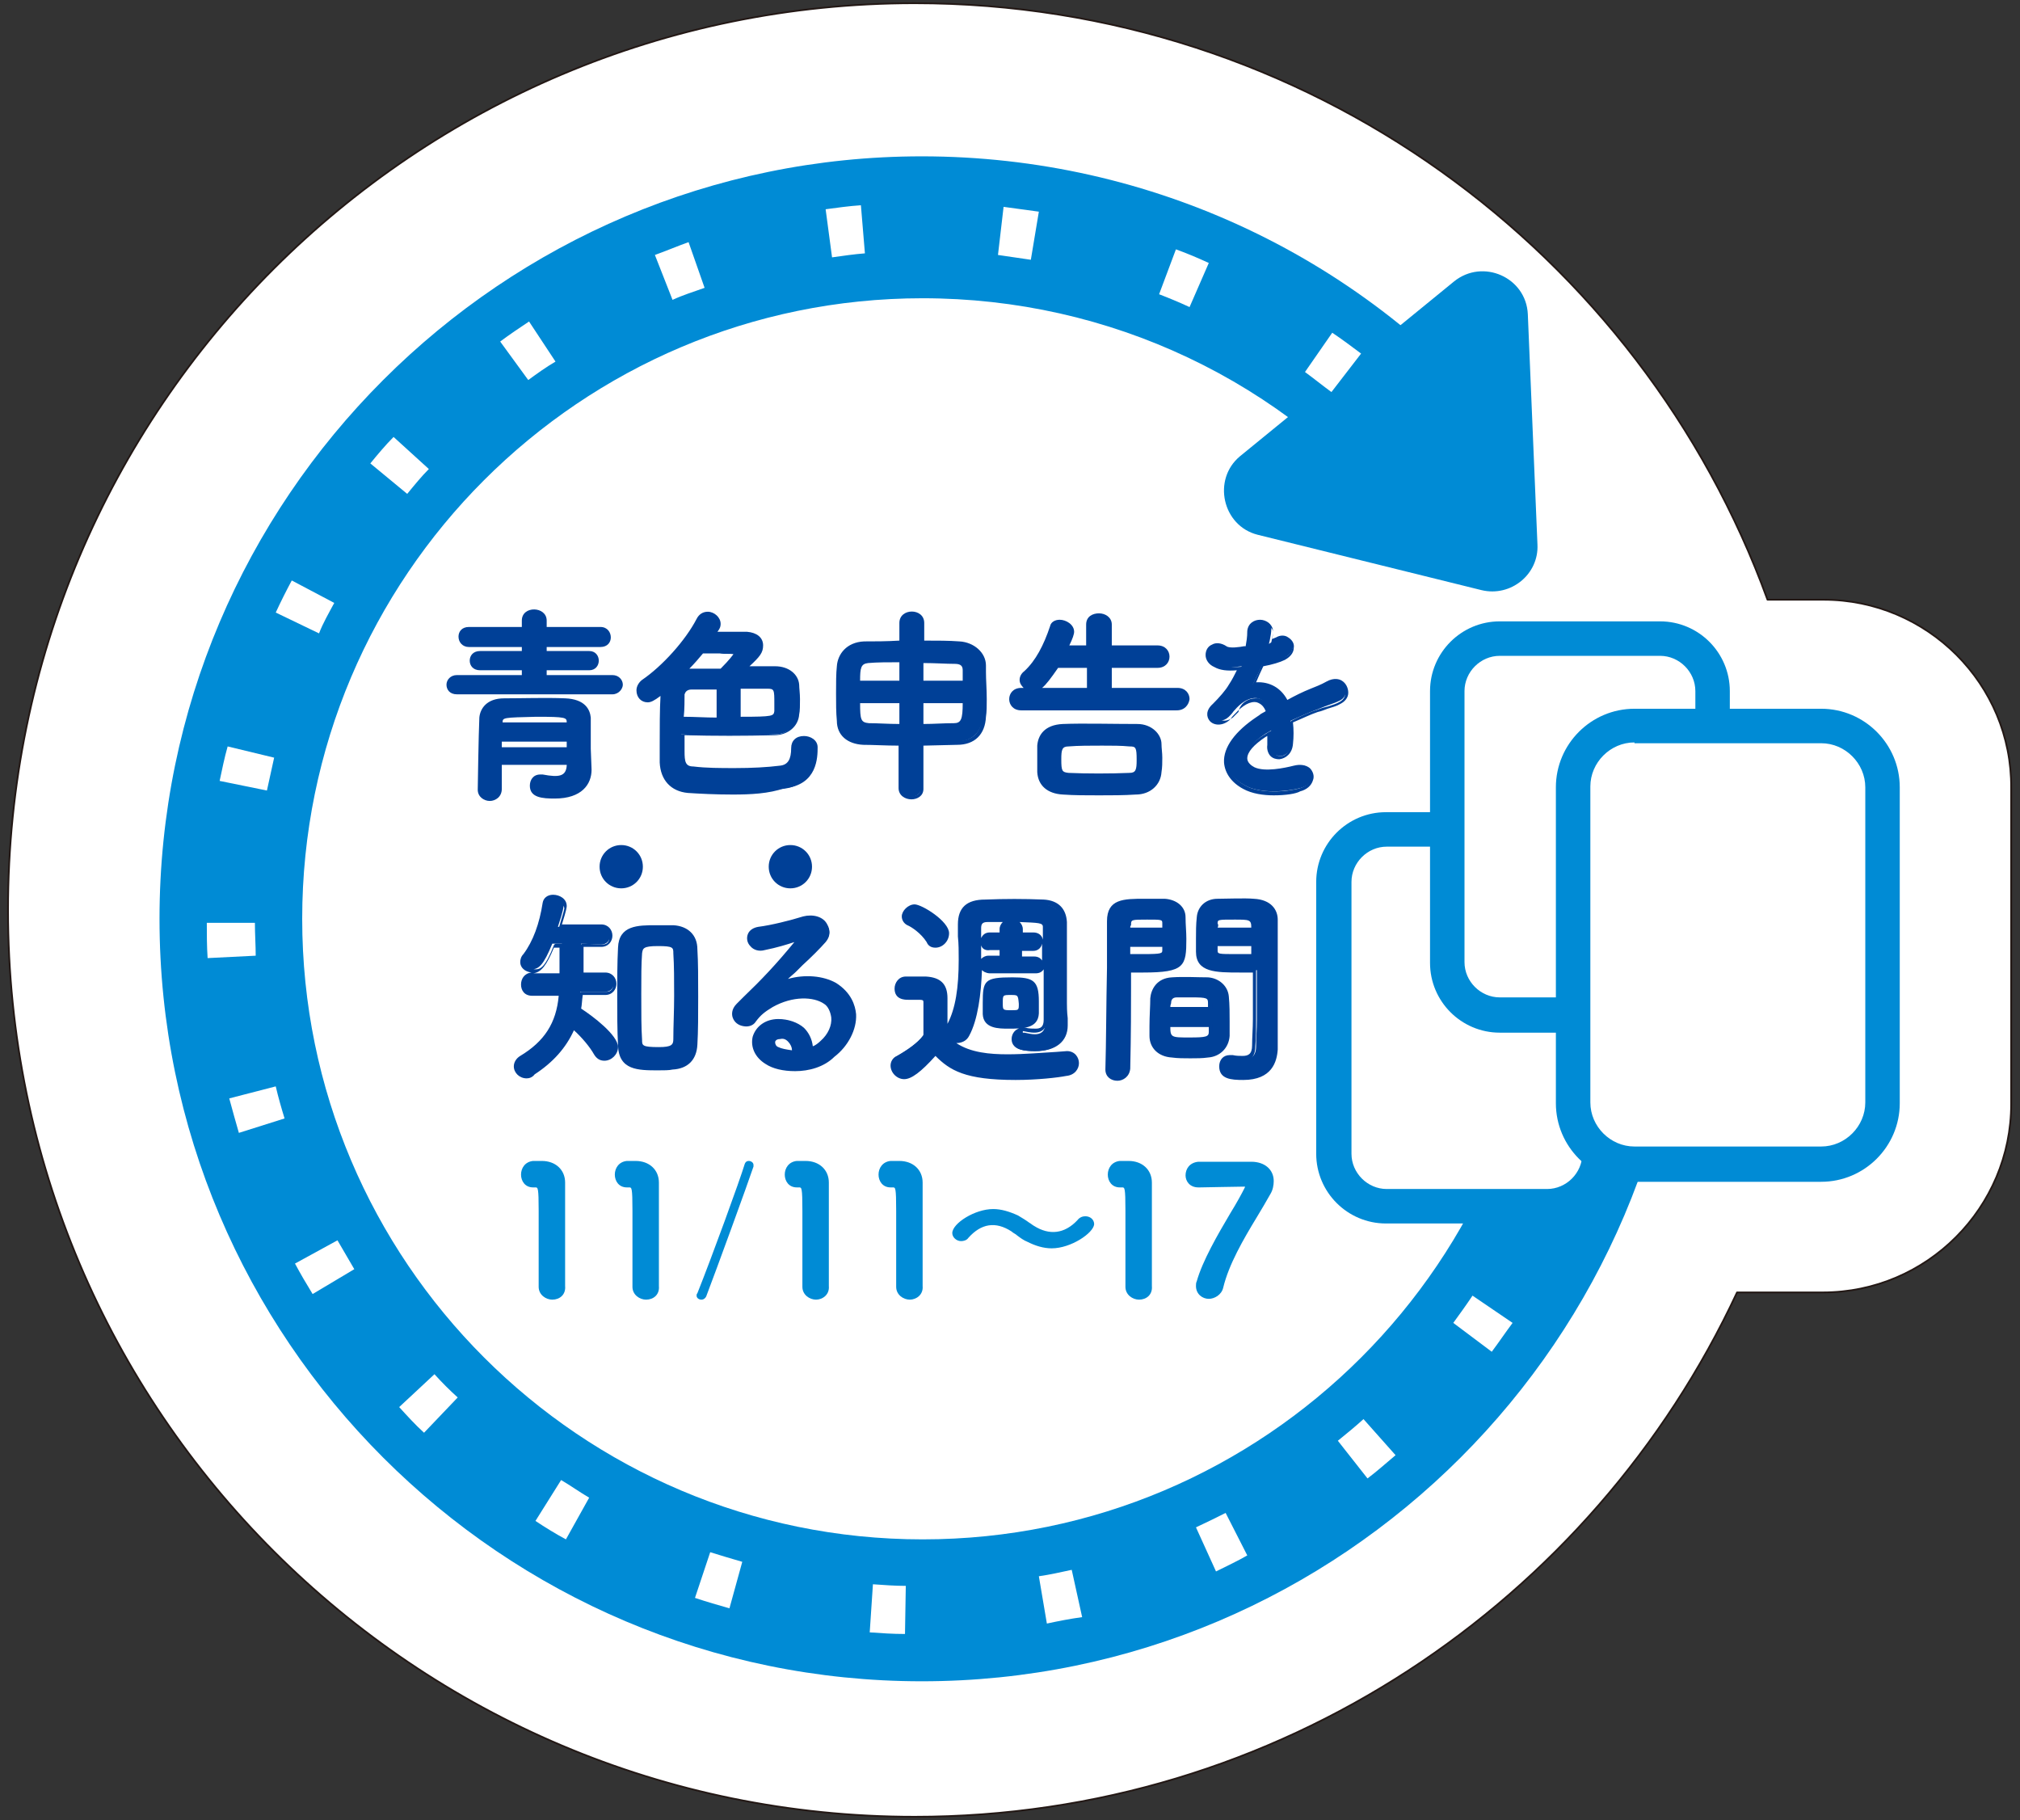<?xml version="1.0" encoding="utf-8"?>
<!-- Generator: Adobe Illustrator 27.9.0, SVG Export Plug-In . SVG Version: 6.00 Build 0)  -->
<svg version="1.1" id="レイヤー_1" xmlns="http://www.w3.org/2000/svg" xmlns:xlink="http://www.w3.org/1999/xlink" x="0px"
	 y="0px" width="252px" height="227px" viewBox="0 0 252 227" style="enable-background:new 0 0 252 227;" xml:space="preserve">
<rect x="0" y="0" width="252" height="227" fill="#333333" stroke="none"/>
<style type="text/css">
	.st0{fill:#FFFFFF;}
	.st1{fill:none;stroke:#231815;stroke-width:0.219;stroke-linejoin:round;stroke-miterlimit:10;}
	.st2{fill:#008BD5;}
	.st3{fill:#004097;}
</style>
<g>
	<path class="st0" d="M227.5,74.8h-7C204.7,31.4,163,0.4,114.1,0.4C51.7,0.4,1,51,1,113.5C1,176,51.7,226.6,114.1,226.6
		c45.4,0,84.6-26.8,102.6-65.4h10.7c13,0,23.5-10.6,23.5-23.5V98.3C251,85.3,240.4,74.8,227.5,74.8"/>
	<path class="st1" d="M227.5,74.8h-7C204.7,31.4,163,0.4,114.1,0.4C51.7,0.4,1,51,1,113.5C1,176,51.7,226.6,114.1,226.6
		c45.4,0,84.6-26.8,102.6-65.4h10.7c13,0,23.5-10.6,23.5-23.5V98.3C251,85.3,240.4,74.8,227.5,74.8z"/>
	<path class="st2" d="M115,209.7c-52.4,0-95.1-42.7-95.1-95.1c0-52.4,42.7-95.1,95.1-95.1c28.6,0,55.5,12.7,73.6,34.9L175,65.6
		c-14.8-18.1-36.6-28.4-59.9-28.4c-42.7,0-77.4,34.7-77.4,77.4c0,42.7,34.7,77.4,77.4,77.4c42.7,0,77.4-34.7,77.4-77.4h17.7
		C210.1,167,167.4,209.7,115,209.7"/>
	<path class="st2" d="M154.7,56.9l26.7-21.8c3.6-2.9,9-0.5,9.2,4.1l1.2,28.7c0.2,3.7-3.3,6.6-7,5.7l-27.9-6.9
		C152.5,65.6,151.2,59.8,154.7,56.9"/>
	<path class="st3" d="M66.7,86.2l-9.7,0c-0.7,0-1-0.5-1-0.9c0-0.5,0.4-0.9,1-0.9l8.4,0v-1.2l-5.5,0c-0.6,0-1-0.4-1-0.9
		c0-0.4,0.3-0.9,1-0.9l5.5,0v-1.1l-6.9,0c-0.6,0-1-0.5-1-1c0-0.5,0.3-0.9,1-0.9l6.9,0v-1.1c0-0.7,0.6-1.1,1.3-1.1
		c0.6,0,1.3,0.4,1.3,1.1v1.1l7,0c0.6,0,1,0.5,1,0.9c0,0.5-0.3,0.9-1,0.9l-7,0v1.1l5.6,0c0.6,0,0.9,0.4,0.9,0.9
		c0,0.4-0.3,0.9-0.9,0.9l-5.6,0v1.2l8.5,0c0.6,0,1,0.5,1,0.9c0,0.5-0.3,0.9-1,0.9L66.7,86.2z M73.5,96L73.5,96
		c0,1.5-0.9,3.4-4.3,3.4c-1.9,0-2.8-0.3-2.8-1.3c0-0.5,0.3-1.1,1-1.1c0.1,0,0.2,0,0.2,0c0.5,0.1,1.1,0.2,1.6,0.2
		c1,0,1.7-0.3,1.8-1.5l0-0.4h-8.7v3.3c0,0.7-0.6,1.1-1.3,1.1c-0.6,0-1.2-0.4-1.2-1.1c0,0,0.1-6.7,0.2-9c0.1-1,0.8-2.1,2.9-2.2
		c1.2,0,2.7-0.1,4.2-0.1c1.2,0,2.4,0,3.4,0.1c2.1,0.1,2.8,1,2.9,2.1c0.1,1.2,0,3,0.1,3.9L73.5,96z M71.1,92.2h-8.7v1.3h8.7V92.2z
		 M71,90.2c-0.1-1-0.5-1-4.1-1c-4,0-4.5,0-4.5,1v0.3H71L71,90.2z"/>
	<path class="st3" d="M61.1,99.9c-0.7,0-1.5-0.5-1.5-1.4c0-0.1,0.1-6.8,0.2-9c0.1-1.1,0.9-2.4,3.1-2.4c2.2,0,5.3-0.1,7.6,0
		c2.5,0.1,3.1,1.4,3.2,2.4c0,0.7,0,1.6,0,2.4c0,0.6,0,1.1,0,1.5l0.1,2.6v0V96c0,1.8-1.2,3.6-4.6,3.6c-1.5,0-3.1-0.1-3.1-1.6
		c0-0.7,0.4-1.4,1.3-1.4c0.1,0,0.2,0,0.3,0c2.1,0.4,2.9,0.2,3-1.1l0-0.1h-8.1v3C62.6,99.4,61.8,99.9,61.1,99.9 M67,87.6
		c-1.5,0-2.9,0-4.2,0.1c-1.5,0-2.5,0.7-2.6,1.9c-0.1,2.3-0.2,8.9-0.2,9c0,0.6,0.5,0.8,0.9,0.8c0.4,0,1-0.2,1-0.8v-3.3
		c0-0.2,0.1-0.3,0.3-0.3H71c0.1,0,0.2,0,0.2,0.1c0.1,0.1,0.1,0.1,0.1,0.2l0,0.4c-0.1,1.2-0.8,1.8-2.1,1.8c-0.4,0-1-0.1-1.6-0.2
		c-0.1,0-0.1,0-0.2,0c-0.5,0-0.7,0.4-0.7,0.8c0,0.7,0.4,1,2.4,1c3.7,0,4-2.3,4-3l0.3-0.1l-0.3,0l-0.1-2.6c0-0.4,0-0.9,0-1.5
		c0-0.8,0-1.7,0-2.4c-0.1-1.1-0.9-1.8-2.6-1.8C69.4,87.6,68.2,87.6,67,87.6 M71.1,93.8h-8.7c-0.2,0-0.3-0.1-0.3-0.3v-1.3
		c0-0.2,0.1-0.3,0.3-0.3h8.7c0.2,0,0.3,0.1,0.3,0.3v1.3C71.4,93.6,71.2,93.8,71.1,93.8 M62.6,93.2h8.1v-0.7h-8.1V93.2z M71,90.7
		h-8.6c-0.2,0-0.3-0.1-0.3-0.3v-0.3c0-1.3,0.6-1.3,4.8-1.3c3.7,0,4.3,0,4.4,1.3l0,0.3c0,0.1,0,0.2-0.1,0.2
		C71.2,90.7,71.1,90.7,71,90.7 M62.7,90.1h8c0-0.6-0.1-0.7-3.8-0.7C62.8,89.5,62.7,89.5,62.7,90.1 M76.4,86.6l-9.7,0l-9.7,0
		c-0.9,0-1.3-0.6-1.3-1.2c0-0.6,0.5-1.2,1.3-1.2l8.1,0v-0.6l-5.2,0c-0.9,0-1.3-0.6-1.3-1.2c0-0.6,0.4-1.2,1.3-1.2l5.2,0v-0.5l-6.6,0
		c-0.8,0-1.3-0.6-1.3-1.3c0-0.6,0.4-1.2,1.3-1.2l6.6,0v-0.8c0-1.9,3.1-1.8,3.1,0v0.8l6.7,0c0.9,0,1.3,0.7,1.3,1.3
		c0,0.6-0.4,1.2-1.3,1.2l-6.7,0v0.5l5.3,0c0.8,0,1.2,0.6,1.2,1.2c0,0.6-0.4,1.2-1.2,1.2l-5.3,0v0.6l8.2,0c0.8,0,1.3,0.6,1.3,1.2
		C77.7,85.9,77.2,86.6,76.4,86.6 M66.7,85.9L66.7,85.9l9.7,0c0.5,0,0.7-0.3,0.7-0.6c0-0.3-0.2-0.6-0.7-0.6l-8.5,0c0,0-0.2,0-0.2-0.1
		c-0.1-0.1-0.1-0.1-0.1-0.2v-1.2c0-0.1,0-0.2,0.1-0.2c0.1-0.1,0.2-0.1,0.2-0.1l5.6,0c0.5,0,0.6-0.3,0.6-0.6c0-0.3-0.2-0.6-0.6-0.6
		l-5.6,0c-0.1,0-0.2,0-0.2-0.1c-0.1-0.1-0.1-0.1-0.1-0.2v-1.1c0-0.1,0-0.2,0.1-0.2c0.1-0.1,0.1-0.1,0.2-0.1l7,0
		c0.5,0,0.6-0.3,0.6-0.6c0-0.3-0.2-0.7-0.7-0.7l-7,0c-0.1,0-0.2,0-0.2-0.1c-0.1-0.1-0.1-0.1-0.1-0.2v-1.1c0-0.6-0.6-0.8-1-0.8
		c-0.2,0-1,0-1,0.8v1.1c0,0.1,0,0.2-0.1,0.2c-0.1,0.1-0.1,0.1-0.2,0.1l-6.9,0c-0.5,0-0.7,0.3-0.7,0.6c0,0.3,0.2,0.6,0.7,0.6l6.9,0
		c0.1,0,0.2,0,0.2,0.1c0.1,0.1,0.1,0.1,0.1,0.2v1.1c0,0.1,0,0.2-0.1,0.2c-0.1,0.1-0.1,0.1-0.2,0.1l-5.5,0c-0.5,0-0.6,0.3-0.6,0.6
		c0,0.3,0.2,0.6,0.6,0.6l5.5,0h0c0.1,0,0.2,0,0.2,0.1c0.1,0.1,0.1,0.1,0.1,0.2v1.2c0,0.1,0,0.2-0.1,0.2c-0.1,0.1-0.1,0.1-0.2,0.1h0
		l-8.4,0c-0.5,0-0.7,0.3-0.7,0.6c0,0.3,0.2,0.6,0.7,0.6L66.7,85.9z"/>
	<path class="st3" d="M85,94.1c0,1.2,0,2.1,1.4,2.2c1.6,0.2,3.4,0.2,5.2,0.2c2,0,3.9-0.1,5.6-0.3c1.4-0.2,1.6-1.3,1.6-2.5
		c0-0.8,0.6-1.2,1.3-1.2c0.7,0,1.4,0.4,1.4,1.1c0,1.2,0,4.4-3.9,4.8c-1.8,0.2-4.1,0.3-6.2,0.3c-2,0-4-0.1-5.6-0.2
		c-1.9-0.2-3.2-1.5-3.2-3.5v-2.1c0-2.3,0-5,0.1-6.8c-1.1,1-1.6,1.2-1.9,1.2c-0.7,0-1.1-0.5-1.1-1.2c0-0.4,0.2-0.7,0.6-1.1
		c2.5-1.6,5.5-4.9,6.9-7.7c0.3-0.5,0.7-0.7,1.1-0.7c0.6,0,1.3,0.5,1.3,1.2c0,0.2,0,0.5-0.6,1.4c0.7,0,1.6,0,2.3,0c0.8,0,1.5,0,1.9,0
		c1.1,0.1,1.7,0.6,1.7,1.4c0,0.8-0.5,1.4-2.1,2.9c1.3,0,2.6,0,3.9,0.1c1.6,0,2.6,0.9,2.7,2c0,0.4,0.1,1.1,0.1,1.8
		c0,0.7,0,1.4-0.1,1.9c-0.1,1.3-1.1,2.3-2.9,2.3c-1.7,0.1-3.5,0.1-5.3,0.1c-2.1,0-4.1,0-6.2-0.1C85,92.4,85,93.3,85,94.1 M89.7,85.6
		c-1.2,0-2.4,0-3.4,0c-0.8,0-1.1,0.5-1.2,0.9c0,0.6-0.1,2.4-0.1,3.1c1.5,0.1,3.1,0.1,4.7,0.1V85.6z M91.9,81.5
		c0-0.3-0.2-0.3-2.1-0.3c-0.7,0-1.5,0-2.3,0c-0.7,0.9-1.5,1.7-2.3,2.5c0.1,0,0.1,0,0.2,0c1.4,0,3-0.1,4.6-0.1
		C91.7,82.1,91.9,81.6,91.9,81.5 M92.1,89.8c4.3,0,4.7,0,4.8-1c0-0.2,0-0.6,0-1c0-1.8,0-2.2-1.2-2.2c-1.1,0-2.3,0-3.6,0V89.8z"/>
	<path class="st3" d="M91.4,99.1c-2.1,0-4.1-0.1-5.6-0.2c-2.1-0.2-3.4-1.6-3.5-3.8v-2.1c0-2.2,0-4.5,0.1-6.2
		c-0.8,0.6-1.2,0.8-1.6,0.8c-0.8,0-1.4-0.6-1.4-1.5c0-0.5,0.3-1,0.7-1.3c2.5-1.7,5.4-4.9,6.8-7.6c0.3-0.6,0.8-0.9,1.4-0.9
		c0.8,0,1.6,0.7,1.6,1.5c0,0.2,0,0.5-0.4,1c1.4,0,2.9,0,3.7,0c1.2,0.1,2,0.7,2,1.7c0,0.9-0.4,1.4-1.7,2.6c1.1,0,2.1,0,3.2,0
		c1.7,0,2.9,1,3,2.3c0,0.4,0.1,1.1,0.1,1.8c0,0.7,0,1.5-0.1,1.9c-0.1,1.5-1.4,2.6-3.1,2.6c-3.7,0.1-7.5,0.1-11.2,0c0,0.6,0,1.4,0,2
		c0,1.3,0.1,1.9,1.1,1.9c1.6,0.2,3.4,0.2,5.2,0.2c2.1,0,4-0.1,5.6-0.3c1-0.1,1.4-0.8,1.4-2.2c0-0.9,0.6-1.5,1.6-1.5
		c0.8,0,1.7,0.5,1.7,1.4c0,1.2,0,4.7-4.1,5.1C95.9,99,93.6,99.1,91.4,99.1 M82.7,85.9c0,0,0.1,0,0.1,0c0.1,0.1,0.2,0.2,0.2,0.3
		c0,1.7-0.1,4.3-0.1,6.8v2.1c0,1.8,1.1,3,2.9,3.2c1.5,0.1,3.5,0.2,5.6,0.2c2.3,0,4.5-0.1,6.2-0.3c3.2-0.4,3.6-2.8,3.6-4.5
		c0-0.6-0.6-0.8-1.1-0.8c-0.2,0-1,0-1,0.9c0,0.7,0,2.5-1.9,2.8c-1.6,0.2-3.5,0.3-5.6,0.3c-1.8,0-3.6-0.1-5.2-0.2
		c-1.6-0.1-1.6-1.4-1.6-2.5c0-0.7,0-1.7,0-2.3c0-0.2,0.1-0.3,0.3-0.3h0c3.9,0,7.8,0.1,11.5,0c1.5,0,2.5-0.9,2.6-2.1
		c0-0.4,0.1-1.1,0.1-1.9c0-0.7,0-1.4-0.1-1.8C99,84.8,98,84,96.7,84C95.4,84,94,84,92.8,84c-0.1,0-0.2-0.1-0.3-0.2
		c0-0.1,0-0.2,0.1-0.3c1.6-1.5,2-2,2-2.7c0-0.6-0.5-1-1.4-1.1c-0.4,0-1.1,0-1.9,0h0c-0.8,0-1.6,0-2.3,0c-0.1,0-0.2-0.1-0.3-0.2
		c-0.1-0.1,0-0.2,0-0.3c0.6-0.8,0.6-1,0.6-1.2c0-0.5-0.5-0.9-1-0.9c-0.3,0-0.6,0.2-0.8,0.6c-1.4,2.8-4.4,6-7,7.8
		c-0.3,0.2-0.5,0.5-0.5,0.8c0,0.4,0.3,0.9,0.8,0.9c0.2,0,0.5,0,1.7-1.1C82.5,85.9,82.6,85.9,82.7,85.9 M92.1,90.1
		c-0.2,0-0.3-0.1-0.3-0.3v-4.1c0-0.2,0.1-0.3,0.3-0.3c1.3,0,2.5,0,3.6,0c1.5,0,1.5,0.8,1.5,2.5c0,0.4,0,0.8,0,1
		C97.1,90.1,96.6,90.1,92.1,90.1 M92.4,85.9v3.5c4.1,0,4.1-0.1,4.2-0.7c0-0.2,0-0.5,0-0.9c0-1.8,0-1.9-0.9-1.9
		C94.7,85.9,93.6,85.9,92.4,85.9 M89.7,90.1c-1.6,0-3.2,0-4.7-0.1c-0.2,0-0.3-0.1-0.3-0.3c0-0.7,0-2.5,0.1-3.1
		c0-0.6,0.5-1.2,1.5-1.2c0.5,0,1.1,0,1.6,0c0.6,0,1.2,0,1.8,0c0.2,0,0.3,0.1,0.3,0.3v4.1C90,89.9,89.9,90.1,89.7,90.1 M85.3,89.4
		c1.3,0,2.7,0.1,4.1,0.1v-3.5c-0.5,0-1,0-1.5,0c-0.6,0-1.1,0-1.6,0c-0.6,0-0.8,0.3-0.9,0.6C85.4,87.1,85.4,88.6,85.3,89.4 M85.3,84
		C85.2,84,85,84,85,83.8c0-0.1,0-0.2,0.1-0.3c0.8-0.8,1.6-1.7,2.3-2.5c0.1-0.1,0.1-0.1,0.2-0.1c0.7,0,1.5,0,2.3,0
		c1.8,0,2.4,0,2.4,0.6c0,0.2,0,0.6-1.9,2.4c-0.1,0.1-0.1,0.1-0.2,0.1c-1.6,0-3.2,0-4.6,0.1C85.4,84,85.3,84,85.3,84 M87.7,81.5
		c-0.5,0.6-1.1,1.3-1.7,1.9c1.2,0,2.5,0,3.9,0c1.2-1.2,1.5-1.7,1.6-1.8c-0.3-0.1-1.2,0-1.7-0.1C89.2,81.5,88.4,81.5,87.7,81.5
		 M91.6,81.5h0.3H91.6L91.6,81.5C91.6,81.5,91.6,81.5,91.6,81.5"/>
	<path class="st3" d="M112.4,92.7c-1.7,0-3.3-0.1-4.7-0.1c-1.9-0.1-3-1.2-3.1-2.8c-0.1-1-0.1-2.2-0.1-3.4s0-2.4,0.1-3.4
		c0.1-1.3,1-2.8,3.1-2.8c1.4,0,3-0.1,4.7-0.1v-2.5c0-0.7,0.6-1.1,1.2-1.1c0.6,0,1.3,0.4,1.3,1.1v2.5c1.7,0,3.3,0,4.7,0.1
		c1.8,0.1,3,1.3,3,2.8c0,1.1,0.1,2.7,0.1,4.1c0,0.8,0,1.6-0.1,2.2c-0.1,2-1.3,3.2-3.3,3.2c-1.4,0-2.9,0.1-4.4,0.1v5.7
		c0,0.7-0.6,1.1-1.3,1.1c-0.6,0-1.3-0.4-1.3-1.1V92.7z M112.5,82.4c-1.5,0-3,0-4.2,0.1c-1.3,0.1-1.3,1.2-1.3,2.8h5.5V82.4z
		 M112.5,87.4H107c0,2.2,0,3,1.4,3.1c1.2,0.1,2.6,0.1,4.1,0.1V87.4z M120.4,85.2c0-0.6,0-1.2-0.1-1.7c-0.1-0.7-0.4-1.1-1.3-1.1
		c-1.2-0.1-2.6-0.1-4.2-0.1v2.9H120.4z M114.9,87.4v3.2c1.4,0,2.8-0.1,4.1-0.1c1.3-0.1,1.4-1.1,1.4-3.1H114.9z"/>
	<path class="st3" d="M113.7,99.7c-0.8,0-1.6-0.5-1.6-1.4V93c-1.6,0-3.2-0.1-4.4-0.1c-2-0.1-3.3-1.2-3.3-3c-0.1-1-0.1-2.2-0.1-3.4
		c0-1.3,0-2.5,0.1-3.4c0.1-1.5,1.2-3,3.4-3.1c1.3,0,2.8,0,4.4-0.1v-2.2c0-1.9,3.1-1.9,3.1,0v2.2c1.6,0,3.1,0,4.4,0.1
		c1.8,0.1,3.3,1.4,3.3,3l0,0.8c0,1,0.1,2.2,0.1,3.4c0,0.8,0,1.6-0.1,2.2c-0.1,2.2-1.4,3.5-3.6,3.5l-4.2,0.1v5.4
		C115.2,99.3,114.4,99.7,113.7,99.7 M113.7,76.9c-0.4,0-0.9,0.3-0.9,0.8v2.5c0,0.2-0.1,0.3-0.3,0.3c-1.7,0-3.3,0-4.7,0.1
		c-1.9,0-2.7,1.4-2.8,2.5c-0.1,0.9-0.1,2.1-0.1,3.4c0,1.2,0,2.4,0.1,3.4c0.1,1.5,1.1,2.4,2.8,2.5c1.3,0,2.9,0.1,4.7,0.1
		c0.2,0,0.3,0.1,0.3,0.3v5.7c0,0.6,0.6,0.8,1,0.8c0.4,0,1-0.2,1-0.8v-5.7c0-0.2,0.1-0.3,0.3-0.3l4.4-0.1c1.9,0,2.9-1.1,3-3
		c0-0.6,0.1-1.4,0.1-2.2c0-1.1,0-2.3-0.1-3.3l0-0.8c0-1.2-1-2.4-2.7-2.5c-1.4,0-3-0.1-4.7-0.1c-0.2,0-0.3-0.1-0.3-0.3v-2.5
		C114.6,77.1,114.1,76.9,113.7,76.9 M114.9,90.8c-0.2,0-0.3-0.1-0.3-0.3v-3.2c0-0.2,0.1-0.3,0.3-0.3h5.5c0.2,0,0.3,0.1,0.3,0.3
		c0,1.6,0,3.3-1.7,3.4C117.6,90.8,116.3,90.8,114.9,90.8 M115.2,87.7v2.6c1.3,0,2.5-0.1,3.8-0.1c0.9,0,1.1-0.5,1.1-2.5H115.2z
		 M112.5,90.8L112.5,90.8c-1.5,0-2.9-0.1-4.1-0.1c-1.7-0.1-1.7-1.2-1.7-3.4c0-0.2,0.1-0.3,0.3-0.3h5.5c0.2,0,0.3,0.1,0.3,0.3v3.2
		c0,0.1,0,0.2-0.1,0.2C112.6,90.8,112.6,90.8,112.5,90.8 M107.3,87.7c0,2.1,0.1,2.4,1.1,2.5c1.1,0,2.4,0.1,3.8,0.1v-2.6H107.3z
		 M120.4,85.5h-5.5c-0.2,0-0.3-0.1-0.3-0.3v-2.9c0-0.2,0.1-0.3,0.3-0.3c1.6,0,3,0,4.2,0.1c1,0,1.5,0.5,1.5,1.4c0,0.3,0,0.5,0,0.8
		c0,0.3,0,0.5,0,0.8c0,0.1,0,0.2-0.1,0.2C120.5,85.5,120.5,85.5,120.4,85.5 M115.2,84.9h4.9c0-0.2,0-0.4,0-0.5c0-0.3,0-0.6,0-0.8
		c0-0.5-0.2-0.8-1-0.8c-1.1,0-2.4-0.1-3.9-0.1V84.9z M112.5,85.5H107c-0.2,0-0.3-0.1-0.3-0.3c0-1.6,0-3,1.6-3.1
		c1.2,0,2.6-0.1,4.2-0.1c0.2,0,0.3,0.1,0.3,0.3v2.9C112.8,85.4,112.6,85.5,112.5,85.5 M107.3,84.9h4.9v-2.3c-1.4,0-2.8,0-3.9,0.1
		C107.4,82.8,107.3,83.3,107.3,84.9"/>
	<path class="st3" d="M127.4,88.3c-0.8,0-1.2-0.6-1.2-1.1c0-0.6,0.4-1.1,1.2-1.1l8.4,0l0-3.1h-4.1c-1.4,2.5-2.1,2.9-2.9,2.9
		s-1.3-0.5-1.3-1.1c0-0.3,0.2-0.6,0.5-0.9c1.6-1.6,2.6-3.7,3.3-5.7c0.1-0.4,0.5-0.6,0.9-0.6c0.7,0,1.5,0.5,1.5,1.2
		c0,0.4-0.7,1.7-0.8,2h2.9l0-2.9c0-0.8,0.6-1.1,1.3-1.1c0.7,0,1.3,0.4,1.3,1.1l0,2.9h6c0.8,0,1.2,0.6,1.2,1.1c0,0.6-0.4,1.1-1.2,1.1
		h-6l0,3.1l8.5,0c0.8,0,1.2,0.6,1.2,1.1c0,0.6-0.4,1.1-1.2,1.1H127.4z M141.7,98.8c-1.5,0.1-3.1,0.1-4.6,0.1c-1.6,0-3.1,0-4.5-0.1
		c-1.9-0.1-2.9-1.1-2.9-2.5c0-0.5,0-1,0-1.5c0-0.6,0-1.2,0-1.8c0.1-1.2,0.8-2.4,2.9-2.4c1.1,0,2.5-0.1,4-0.1c1.8,0,3.7,0,5.4,0.1
		c1.6,0,2.7,1.1,2.8,2.2c0,0.5,0.1,1.1,0.1,1.7c0,0.6,0,1.2-0.1,1.8C144.5,97.6,143.4,98.8,141.7,98.8 M142,94.8c0-1.5-0.1-2-1.2-2
		c-1,0-2.1-0.1-3.4-0.1c-1.5,0-3,0-4.2,0.1c-1.1,0-1.2,0.8-1.2,1.9c0,1.4,0,1.9,1.2,2c1.1,0,2.4,0.1,3.8,0.1c1.3,0,2.7,0,3.9-0.1
		C142,96.6,142,95.8,142,94.8"/>
	<path class="st3" d="M137.1,99.2c-1.6,0-3.1,0-4.5-0.1c-1.9-0.1-3.1-1.1-3.2-2.8c0-0.5,0-1,0-1.5c0-0.6,0-1.2,0-1.8
		c0.1-1.3,0.9-2.6,3.2-2.7c2.4-0.1,6.3,0,9.3,0c1.8,0,3,1.3,3,2.5c0,0.5,0.1,1.1,0.1,1.7c0,0.6,0,1.2-0.1,1.8
		c-0.1,1.6-1.4,2.8-3.2,2.8C140.2,99.2,138.6,99.2,137.1,99.2 M136.4,90.9c-1.5,0-2.9,0-4,0.1c-2.3,0.1-2.6,1.6-2.6,2.1
		c0,0.6,0,1.1,0,1.8c0,0.5,0,1,0,1.5c0.1,1.3,1,2.1,2.6,2.2c2.8,0.1,6.2,0.1,9.1,0h0c1.4,0,2.5-1,2.6-2.2c0-0.6,0.1-1.2,0.1-1.8
		c0-0.6,0-1.2-0.1-1.7c-0.1-0.9-1-1.9-2.5-1.9C140.2,90.9,138.2,90.9,136.4,90.9 M137,97c-1.3,0-2.7,0-3.8-0.1
		c-1.5-0.1-1.5-0.9-1.5-2.3c0-1,0-2.2,1.5-2.2c2.2,0,5.5-0.1,7.6,0c1.5,0,1.5,0.9,1.5,2.3c0,1,0,2.1-1.4,2.2
		C139.7,96.9,138.3,97,137,97 M137.5,93c-1.5,0-3,0-4.2,0.1c-0.8,0-0.9,0.4-0.9,1.6c0,1.5,0.1,1.6,0.9,1.7c2.2,0.1,5.3,0.1,7.6,0
		c0.8,0,0.9-0.4,0.9-1.6c0-1.6-0.1-1.7-0.9-1.7C139.9,93,138.7,93,137.5,93 M146.8,88.6h-19.4c-1,0-1.5-0.7-1.5-1.4
		c0-0.7,0.5-1.4,1.5-1.4h0.3c-0.3-0.3-0.5-0.6-0.5-1c0-0.4,0.2-0.8,0.6-1.1c1.4-1.3,2.4-3.2,3.2-5.6c0.1-0.5,0.6-0.8,1.2-0.8
		c0.8,0,1.8,0.6,1.8,1.5c0,0.3-0.2,0.9-0.6,1.7h2.1l0-2.6c0-1,0.8-1.4,1.6-1.4c0.8,0,1.6,0.5,1.6,1.4l0,2.6h5.7c1,0,1.5,0.7,1.5,1.4
		c0,0.7-0.5,1.4-1.5,1.4h-5.7l0,2.5l8.2,0c1,0,1.5,0.7,1.5,1.4C148.3,87.9,147.8,88.6,146.8,88.6 M127.4,86.4
		c-0.6,0-0.9,0.4-0.9,0.8c0,0.4,0.3,0.8,0.9,0.8h19.4c0.7,0,0.9-0.4,0.9-0.8c0-0.4-0.2-0.8-0.9-0.8l-8.5,0c-0.1,0-0.2,0-0.2-0.1
		c-0.1-0.1-0.1-0.1-0.1-0.2l0-3.1c0-0.2,0.1-0.3,0.3-0.3h6c0.7,0,0.9-0.4,0.9-0.8c0-0.4-0.2-0.8-0.9-0.8h-6c-0.1,0-0.2,0-0.2-0.1
		c-0.1-0.1-0.1-0.1-0.1-0.2l0-2.9c0-0.6-0.5-0.8-1-0.8c-0.5,0-1,0.2-1,0.8l0,2.9c0,0.1,0,0.2-0.1,0.2c-0.1,0.1-0.1,0.1-0.2,0.1h-2.9
		c-0.1,0-0.2-0.1-0.3-0.1c-0.1-0.1-0.1-0.2,0-0.3l0.1-0.2c0.5-1.2,0.7-1.6,0.7-1.7c0-0.5-0.7-0.9-1.2-0.9c-0.2,0-0.5,0.1-0.6,0.4
		c-0.8,2.5-1.9,4.5-3.4,5.8c-0.2,0.2-0.4,0.5-0.4,0.7c0,0.4,0.5,0.8,1,0.8c0.5,0,1.2-0.2,2.6-2.7c0.1-0.1,0.2-0.2,0.3-0.2h4.1
		c0.2,0,0.3,0.1,0.3,0.3l0,3.1c0,0.1,0,0.2-0.1,0.2c-0.1,0.1-0.1,0.1-0.2,0.1h0L127.4,86.4z M130,85.8l5.6,0l0-2.5h-3.6
		C131.1,84.6,130.5,85.4,130,85.8"/>
	<path class="st3" d="M158.3,80.3c0.4-0.2,0.8-0.3,1.1-0.5c1.4-0.9,2.8,1.3,0.9,2.2c-0.6,0.3-1.7,0.6-2.8,0.8
		c-0.3,0.8-0.8,1.7-1.2,2.6c1.8-0.3,3.5,0.3,4.3,2.2c1.1-0.5,2.1-1.1,3.1-1.5c0.6-0.3,1.3-0.6,2-1c1.9-1.1,3.1,1.5,1.4,2.3
		c-0.8,0.4-1.4,0.5-2.8,1.1c-1.1,0.4-2.2,0.9-3.3,1.4c0.1,0.8,0.1,1.9,0.1,2.8c-0.1,1-0.7,1.6-1.4,1.6c-0.6,0-1.2-0.5-1.2-1.5
		c0-0.5,0.1-1.1,0.1-1.7c-0.2,0.1-0.5,0.3-0.7,0.4c-3.2,2.1-2.8,3.6-1.4,4.3c1.4,0.7,3.9,0.2,5.1-0.2c2.3-0.7,3,2.1,0.6,2.7
		c-1.5,0.4-5,0.8-7-0.4c-3.5-2-2.9-5.4,1.8-8.5c0.4-0.2,0.8-0.5,1.3-0.8c-0.7-2.2-2.7-1.9-4.3,0c0,0-0.1,0.1-0.1,0.1
		c-0.2,0.3-0.4,0.5-0.6,0.7c-1.4,1.3-3.3-0.2-1.7-1.6c0.7-0.6,1.5-1.5,2.1-2.4c0.4-0.7,0.8-1.5,1.2-2.3c-1.4,0.2-2.4,0.1-3.2-0.3
		c-1.9-0.9-0.6-3.3,1.2-2.1c0.5,0.3,1.5,0.2,2.4,0.1c0.1,0,0.3,0,0.4-0.1c0.2-0.7,0.2-1.3,0.3-2.2c0.1-1.5,2.5-1.4,2.6-0.1
		c0,0.5-0.1,1-0.2,1.5L158.3,80.3z"/>
	<path class="st3" d="M158.9,99.2c-1.3,0-2.7-0.2-3.8-0.8c-1.5-0.8-2.3-2-2.4-3.3c-0.1-1.9,1.4-3.9,4.1-5.7l0.3-0.2
		c0.2-0.2,0.5-0.3,0.8-0.5c-0.2-0.5-0.5-0.9-1.1-1.1c-0.8-0.2-1.8,0.4-2.7,1.4l-0.2,0.2c-0.2,0.2-0.4,0.5-0.5,0.6
		c-0.9,0.8-2,0.7-2.5,0.1c-0.4-0.5-0.5-1.3,0.4-2.1c0.8-0.8,1.6-1.7,2-2.4c0.4-0.6,0.7-1.2,1-1.8c-1.2,0.1-2.1,0-2.8-0.4
		c-0.7-0.3-1.1-0.9-1.1-1.5c0-0.6,0.3-1.1,0.8-1.3c0.5-0.3,1.2-0.2,1.8,0.2c0.4,0.3,1.7,0.1,2.2,0c0,0,0.1,0,0.2,0
		c0.1-0.6,0.2-1.1,0.2-1.9c0.1-1,0.9-1.4,1.6-1.4c0,0,0,0,0,0c0.7,0,1.5,0.5,1.6,1.3c0,0.4,0,0.8-0.1,1.1c0.2-0.1,0.3-0.1,0.5-0.2
		c0.5-0.3,1.1-0.3,1.5,0c0.5,0.3,0.8,0.8,0.7,1.3c0,0.4-0.2,1-1.1,1.5c-0.6,0.3-1.6,0.6-2.7,0.8c-0.3,0.6-0.6,1.3-0.9,2
		c1.7-0.1,3.1,0.7,3.9,2.2c0.9-0.5,1.9-1,2.9-1.4c0.5-0.2,1.3-0.5,2-0.9c0.9-0.5,1.6-0.3,1.9-0.1c0.5,0.3,0.8,0.9,0.8,1.5
		c0,0.6-0.4,1.1-1,1.4c-0.5,0.3-1,0.4-1.6,0.6c-0.3,0.1-0.7,0.3-1.2,0.4c-0.9,0.3-1.9,0.8-3.1,1.3c0.1,0.9,0.1,1.8,0,2.7
		c-0.1,1.2-0.9,1.8-1.7,1.9c-0.4,0-0.8-0.1-1.1-0.4c-0.2-0.2-0.5-0.7-0.4-1.4c0-0.4,0-0.7,0-1.1c-0.1,0-0.1,0.1-0.2,0.1
		c-1.5,1-2.3,1.9-2.3,2.7c0,0.5,0.5,0.9,0.9,1.1c1.3,0.6,3.7,0.1,4.9-0.2c0.8-0.2,1.5-0.1,2,0.3c0.4,0.4,0.6,1,0.4,1.5
		c-0.2,0.7-0.8,1.2-1.6,1.4C161.7,99,160.4,99.2,158.9,99.2 M156.6,87.1c0.1,0,0.3,0,0.4,0c0.5,0.1,1.2,0.5,1.6,1.7
		c0,0.1,0,0.3-0.1,0.4c-0.4,0.2-0.7,0.4-1,0.6l-0.3,0.2c-2.6,1.7-3.9,3.5-3.9,5.2c0,1.1,0.8,2.1,2.1,2.8c1.8,1,5.1,0.8,6.8,0.3
		c0.6-0.2,1.1-0.5,1.2-1c0.1-0.3,0-0.7-0.3-0.9c-0.3-0.3-0.8-0.4-1.4-0.2c-1.3,0.4-3.9,0.9-5.3,0.2c-0.8-0.4-1.2-1-1.2-1.6
		c-0.1-1,0.8-2.1,2.6-3.2c0.2-0.1,0.4-0.3,0.7-0.4c0.1-0.1,0.2-0.1,0.3,0c0.1,0.1,0.2,0.1,0.2,0.3c0,0.5,0,1.1-0.1,1.7
		c0,0.4,0.1,0.7,0.3,0.9c0.1,0.2,0.4,0.2,0.6,0.2c0.5,0,1-0.4,1.1-1.3c0.1-0.9,0-1.9,0-2.8c0-0.1,0.1-0.2,0.2-0.3
		c1.2-0.6,2.3-1.1,3.3-1.4c0.5-0.2,0.9-0.3,1.3-0.4c0.6-0.2,1-0.3,1.5-0.6c0.5-0.3,0.6-0.7,0.6-0.9c0-0.4-0.2-0.8-0.5-1
		c-0.3-0.2-0.8-0.2-1.3,0.1c-0.8,0.4-1.5,0.7-2,1c-1,0.4-2.1,1-3.1,1.5c-0.1,0-0.2,0-0.2,0c-0.1,0-0.1-0.1-0.2-0.2
		c-0.7-1.6-2.2-2.4-4-2.1c-0.1,0-0.2,0-0.3-0.1c-0.1-0.1-0.1-0.2,0-0.3c0.4-0.8,0.9-1.7,1.2-2.6c0-0.1,0.1-0.2,0.2-0.2
		c1.2-0.3,2.2-0.6,2.8-0.8c0.5-0.2,0.7-0.6,0.8-1c0-0.3-0.2-0.6-0.4-0.8c-0.2-0.1-0.5-0.2-0.9,0c-0.3,0.2-0.8,0.3-1.1,0.5
		c-0.1,0-0.2,0-0.3-0.1c-0.1-0.1-0.1-0.2,0-0.3l0.1-0.1c0.1-0.4,0.2-0.9,0.2-1.3c0-0.5-0.5-0.7-1-0.7c-0.5,0-1,0.2-1,0.8
		c-0.1,0.9-0.1,1.5-0.3,2.2c0,0.1-0.1,0.2-0.2,0.2c-0.1,0-0.1,0-0.2,0c-0.1,0-0.1,0-0.1,0c-1.1,0.2-2.1,0.3-2.7-0.1
		c-0.4-0.3-0.9-0.4-1.2-0.2c-0.3,0.1-0.5,0.5-0.4,0.8c0,0.4,0.3,0.8,0.7,1c0.8,0.4,1.7,0.5,3,0.3c0.1,0,0.2,0,0.3,0.1
		c0.1,0.1,0.1,0.2,0,0.3c-0.4,0.8-0.8,1.6-1.2,2.3c-0.7,1.1-1.7,2.1-2.1,2.5c-0.5,0.4-0.6,0.9-0.3,1.3c0.3,0.4,1,0.4,1.7-0.1
		c0.1-0.1,0.3-0.3,0.5-0.5l0.2-0.2C154.7,87.7,155.7,87.1,156.6,87.1"/>
	<path class="st3" d="M72.4,123.9c-0.1,0.7-0.1,1.5-0.3,2.2c1.5,0.9,4.6,3.3,4.6,4.7c0,0.8-0.7,1.4-1.4,1.4c-0.4,0-0.8-0.2-1-0.7
		c-0.6-1.1-1.9-2.5-2.9-3.3c-0.9,2.2-2.4,4.1-4.9,5.7c-0.3,0.2-0.6,0.3-0.9,0.3c-0.7,0-1.3-0.6-1.3-1.2c0-0.4,0.2-0.8,0.7-1.1
		c3.5-2.2,4.7-4.8,5-8.1h-3.7c-0.8,0-1.1-0.5-1.1-1.1c0-0.6,0.4-1.2,1.1-1.2h3.8v-3.8l-1.2,0c-1.1,2.7-1.7,3.2-2.6,3.2
		c-0.6,0-1.2-0.4-1.2-1c0-0.3,0.1-0.5,0.3-0.8c1.4-1.9,2.2-4.3,2.5-6.5c0.1-0.5,0.5-0.7,1-0.7c0.7,0,1.4,0.4,1.4,1.1
		c0,0.1,0,0.5-0.7,2.6H75c0.7,0,1.1,0.6,1.1,1.1c0,0.6-0.4,1.1-1.1,1.1H75l-2.5-0.1c0,1.2,0,2.7,0,3.8h3c0.7,0,1.1,0.6,1.1,1.1
		c0,0.6-0.4,1.1-1.1,1.1H72.4z M82.1,133.2c-2.6,0-4.7,0-4.7-2.8c-0.1-1.9-0.1-4-0.1-6.1c0-2.1,0-4.2,0.1-6.1
		c0.1-2.5,2.2-2.5,4.4-2.5c0.7,0,1.5,0,2.2,0c1.6,0.1,2.7,1,2.7,2.7c0.1,1.8,0.1,3.9,0.1,5.9c0,2.1,0,4.1-0.1,6
		c-0.1,1.6-1,2.8-2.8,2.9C83.5,133.1,82.8,133.2,82.1,133.2 M84.4,124.2c0-1.9,0-3.8-0.1-5.3c0-0.9-0.2-1.2-2.2-1.2
		c-2.2,0-2.2,0.4-2.3,1.2c-0.1,1.5-0.1,3.3-0.1,5.1c0,2,0,4,0.1,5.7c0,1,0.3,1.2,2.4,1.2c1.6,0,2.1-0.3,2.1-1.3
		C84.4,128,84.4,126.1,84.4,124.2"/>
	<path class="st3" d="M65.7,134.5c-0.9,0-1.6-0.7-1.6-1.5c0-0.5,0.3-1,0.8-1.3c3-1.8,4.5-4.1,4.8-7.5h-3.3c-1,0-1.4-0.7-1.4-1.4
		c0-0.7,0.4-1.4,1.3-1.5c-0.8-0.1-1.4-0.6-1.4-1.3c0-0.3,0.1-0.7,0.4-1c1.2-1.6,2-3.8,2.4-6.4c0.1-0.6,0.6-1,1.3-1
		c0.8,0,1.7,0.5,1.7,1.4c0,0.1,0,0.4-0.6,2.3H75c0.9,0,1.4,0.7,1.4,1.4c0,0.7-0.5,1.4-1.4,1.4l-2.2,0c0,1,0,2.2,0,3.2h2.7
		c0.9,0,1.4,0.7,1.4,1.4c0,0.7-0.5,1.4-1.4,1.4h-2.8c-0.1,0.7-0.1,1.2-0.2,1.7c1.4,0.9,4.6,3.3,4.6,4.8c0,0.9-0.8,1.7-1.7,1.7
		c-0.6,0-1-0.3-1.3-0.8c-0.5-0.9-1.5-2.1-2.5-3c-1,2.2-2.6,4-4.9,5.5C66.4,134.4,66,134.5,65.7,134.5 M66.4,122
		c-0.6,0-0.8,0.4-0.8,0.9c0,0.4,0.2,0.8,0.8,0.8H70c0.1,0,0.2,0,0.2,0.1c0.1,0.1,0.1,0.1,0.1,0.2c-0.3,3.8-1.9,6.3-5.1,8.3
		c-0.3,0.2-0.5,0.5-0.5,0.8c0,0.6,0.7,1.3,1.7,0.6c2.3-1.5,3.9-3.3,4.8-5.6c0-0.1,0.1-0.2,0.2-0.2c0.1,0,0.2,0,0.3,0.1
		c0.9,0.8,2.3,2.2,3,3.4c0.2,0.3,0.4,0.5,0.8,0.5c0.5,0,1.1-0.5,1.1-1.1c0-1.1-2.7-3.3-4.5-4.4c-0.1-0.1-0.2-0.2-0.1-0.3
		c0.1-0.6,0.2-1.2,0.3-2.1c0-0.2,0.1-0.3,0.3-0.3h3.1c0.6,0,0.8-0.5,0.8-0.8c0-0.4-0.2-0.8-0.8-0.8h-3c-0.2,0-0.3-0.1-0.3-0.3
		c0-1.1,0-2.6,0-3.8c0-0.1,0-0.2,0.1-0.2c0.1-0.1,0.1-0.1,0.2-0.1l2.5,0.1c0.6,0,0.8-0.4,0.8-0.8c0-0.4-0.3-0.8-0.8-0.8h-5.3
		c-0.1,0-0.2,0-0.2-0.1c-0.1-0.1-0.1-0.2,0-0.3c0.4-1.4,0.7-2.3,0.7-2.5c0-0.4-0.6-0.8-1.1-0.8c-0.2,0-0.7,0-0.7,0.5
		c-0.4,2.7-1.3,4.9-2.5,6.6c-0.2,0.3-0.2,0.5-0.2,0.6c0,0.4,0.5,0.7,0.9,0.7c0.6,0,1.2-0.2,2.3-3c0-0.1,0.2-0.2,0.3-0.2l1.2,0
		c0.1,0,0.2,0,0.2,0.1c0.1,0.1,0.1,0.1,0.1,0.2v3.8c0,0.2-0.1,0.3-0.3,0.3H66.4z M66.5,121.4h3.3v-3.2l-0.7,0
		C68.2,120.4,67.5,121.3,66.5,121.4 M82.1,133.5c-2.5,0-4.9,0-5-3.1c-0.1-1.9-0.1-4-0.1-6.1c0-2.1,0-4.2,0.1-6.1
		c0.1-2.8,2.5-2.8,4.7-2.8c0.7,0,1.5,0,2.2,0c1.8,0.1,3,1.2,3,3c0.1,1.6,0.1,3.6,0.1,5.9c0,2.3,0,4.3-0.1,6c-0.1,1.9-1.2,3-3.1,3.1
		C83.5,133.5,82.8,133.5,82.1,133.5 M81.8,115.9c-2.5,0-4.1,0.2-4.1,2.3c-0.1,1.9-0.1,4-0.1,6.1c0,2.1,0,4.2,0.1,6.1
		c0.1,2.4,1.6,2.5,4.4,2.5c0.7,0,1.3,0,1.8-0.1c1.6-0.1,2.4-1,2.5-2.6c0.1-1.7,0.1-3.7,0.1-6c0-2.3,0-4.3-0.1-5.9
		c0-1.5-1-2.4-2.4-2.4C83.3,115.9,82.6,115.9,81.8,115.9 M82.2,131.2c-2,0-2.6-0.2-2.7-1.5c-0.1-1.4-0.1-3.4-0.1-5.7
		c0-2.1,0-3.8,0.1-5.2c0-1.1,0.4-1.5,2.6-1.5c2,0,2.5,0.3,2.5,1.5c0.1,1.5,0.1,3.4,0.1,5.3c0,1.9,0,3.9-0.1,5.5
		C84.6,131,83.8,131.2,82.2,131.2 M82.1,118c-1.9,0-1.9,0.3-2,0.9c-0.1,1.3-0.1,3-0.1,5.1c0,2.3,0,4.2,0.1,5.7c0,0.7,0,0.9,2.1,0.9
		c1.6,0,1.8-0.3,1.8-1c0-1.6,0.1-3.5,0.1-5.4c0-1.9,0-3.8-0.1-5.3C84,118.2,84,118,82.1,118"/>
	<path class="st3" d="M102.7,130c1.9-1.7,1.8-4.1,0.3-5.1c-1.3-0.9-4.1-1.1-6.7,0.4c-1,0.6-1.6,1.1-2.2,1.9
		c-0.9,1.4-3.5-0.2-1.9-1.7c2.8-2.8,4.9-4.8,7.8-8.3c0.3-0.4,0-0.3-0.2-0.2c-0.7,0.4-2.4,0.9-4.3,1.3c-2,0.4-2.4-2.1-0.7-2.3
		c1.7-0.2,4.2-0.8,5.7-1.3c2.1-0.6,3.8,1.2,2.5,2.7c-0.8,0.9-1.9,1.9-2.9,2.9c-1,1-2.1,1.9-3,2.8c2.3-1.2,5.3-1.2,7.2-0.1
		c3.7,2.2,2.5,6.7-0.2,8.7c-2.5,1.8-6.6,1.9-8.5,0.6c-2.7-1.8-1.5-5,1.5-5.1c2.1-0.1,4,1.2,4.1,3.5
		C101.7,130.8,102.3,130.5,102.7,130 M97.3,129.3c-1.1,0.1-1.2,1.2-0.4,1.6c0.6,0.3,1.4,0.4,2.2,0.4
		C99.1,130.1,98.4,129.2,97.3,129.3"/>
	<path class="st3" d="M99.2,133.6c-1.5,0-2.8-0.3-3.7-0.9c-1.3-0.8-1.9-2.1-1.6-3.4c0.4-1.3,1.6-2.2,3.2-2.2c1.2,0,2.4,0.4,3.2,1.1
		c0.6,0.6,1,1.4,1.1,2.3c0.3-0.1,0.7-0.4,1-0.7c0.9-0.8,1.4-1.9,1.3-2.9c-0.1-0.7-0.4-1.4-0.9-1.7c-1.3-0.9-3.9-1-6.4,0.4
		c-1,0.6-1.5,1-2.1,1.8c-0.3,0.5-0.9,0.7-1.5,0.6c-0.7-0.1-1.2-0.5-1.4-1.1c-0.1-0.3-0.2-1,0.5-1.7l0.8-0.8c2.3-2.2,4.1-4.1,6.4-6.9
		c-0.9,0.3-2.2,0.7-3.7,1c-0.7,0.2-1.4,0-1.8-0.5c-0.4-0.4-0.5-1-0.3-1.5c0.2-0.5,0.7-0.8,1.3-0.9c1.6-0.2,4-0.8,5.6-1.3
		c1.2-0.3,2.5,0,3,1c0.4,0.7,0.4,1.5-0.2,2.2c-0.7,0.8-1.7,1.8-2.9,2.9l-0.8,0.8c-0.3,0.3-0.7,0.6-1,0.9c2.1-0.6,4.4-0.4,6,0.5
		c1.9,1.2,2.4,2.8,2.5,3.9c0.1,1.9-1,4-2.7,5.3C102.8,133.1,100.9,133.6,99.2,133.6 M97.4,127.7c-0.1,0-0.1,0-0.2,0
		c-1.3,0-2.4,0.7-2.7,1.8c-0.3,1,0.2,2,1.3,2.7c1.8,1.2,5.7,1.2,8.2-0.6c1.5-1.1,2.5-3,2.4-4.7c0-1-0.5-2.4-2.2-3.5
		c-1.8-1.1-4.8-1.1-6.9,0.1c-0.1,0.1-0.3,0-0.4-0.1c-0.1-0.1-0.1-0.3,0-0.4c0.7-0.7,1.4-1.3,2.1-2l0.8-0.8c1.2-1.1,2.1-2.1,2.9-2.9
		c0.4-0.5,0.5-1,0.2-1.5c-0.4-0.6-1.2-1-2.3-0.7c-1.6,0.5-4,1.1-5.7,1.3c-0.4,0-0.7,0.2-0.8,0.5c-0.1,0.3-0.1,0.6,0.2,0.9
		c0.3,0.3,0.7,0.4,1.2,0.3c1.9-0.4,3.5-0.9,4.2-1.3c0.2-0.1,0.5-0.2,0.7,0c0.2,0.2,0,0.5-0.1,0.6c-2.6,3.2-4.5,5.1-7,7.5l-0.8,0.8
		c-0.4,0.4-0.5,0.7-0.4,1c0.1,0.3,0.5,0.6,0.9,0.7c0.2,0,0.6,0,0.9-0.4c0.6-0.9,1.2-1.4,2.3-2c2.7-1.6,5.6-1.4,7-0.4
		c0.7,0.5,1.1,1.3,1.2,2.2c0.1,1.2-0.5,2.4-1.5,3.4c-0.5,0.5-1.1,0.8-1.6,0.9c-0.1,0-0.2,0-0.2-0.1c-0.1-0.1-0.1-0.1-0.1-0.2
		c0-0.9-0.4-1.7-1-2.2C99.3,128,98.4,127.7,97.4,127.7 M98.9,131.6c-0.5,0-1.4-0.1-2.1-0.4c-0.5-0.3-0.8-0.8-0.7-1.3
		c0.1-0.5,0.5-0.8,1.2-0.9c0.6-0.1,1.1,0.1,1.5,0.5c0.5,0.4,0.7,1.1,0.7,1.8c0,0.2-0.1,0.3-0.3,0.3C99,131.6,98.9,131.6,98.9,131.6
		 M97.3,129.6L97.3,129.6c-0.4,0-0.6,0.2-0.6,0.4c0,0.2,0.1,0.5,0.4,0.6c0.4,0.2,1,0.3,1.7,0.4c0-0.4-0.2-0.8-0.5-1.1
		C98,129.6,97.7,129.5,97.3,129.6"/>
	<path class="st3" d="M115.5,126.1v-1.1c0-0.7-0.3-0.7-1.2-0.7h-1c-0.5,0-1.4,0-1.4-1.1c0-0.6,0.4-1.2,1.1-1.2c0.9,0,1.6,0,2.5,0
		c1.6,0.1,2.4,0.8,2.4,2.4c0,1.5-0.1,3.3-0.1,4.9c1.6,2.1,4.4,2.6,7.8,2.6c2.6,0,5.3-0.3,7.3-0.4h0.1c0.8,0,1.2,0.6,1.2,1.2
		c0,0.6-0.4,1.2-1.3,1.3c-1.6,0.2-4,0.3-6.3,0.3c-6.5,0-8.2-1.2-10.1-3.2c-1.3,1.4-2.9,3.1-3.9,3.1c-0.7,0-1.4-0.7-1.4-1.4
		c0-0.4,0.2-0.7,0.6-1c1.4-0.8,2.6-1.6,3.4-2.7C115.4,128.1,115.5,127.1,115.5,126.1 M115.9,117.4c-0.7-1-1.8-1.8-2.5-2.2
		c-0.4-0.2-0.5-0.5-0.5-0.8c0-0.6,0.6-1.2,1.3-1.2c0.8,0,4,2,4,3.3c0,0.7-0.7,1.4-1.4,1.4C116.4,117.9,116.1,117.8,115.9,117.4
		 M130.3,121.2c0-2.3,0-4.7-0.1-5.7c0-0.8-0.8-0.8-3.8-0.8c-1.1,0-2.1,0-3.3,0c-0.8,0-1.1,0.4-1.1,1.1c0,0.8,0,1.9,0,3.1
		c0,3.4-0.2,7.9-1.6,10.4c-0.3,0.5-0.7,0.7-1.2,0.7c-0.7,0-1.3-0.5-1.3-1c0-0.2,0-0.3,0.1-0.5c1.5-2.4,1.8-5.8,1.8-8.7
		c0-1.6-0.1-3.1-0.1-4.1v-0.2c0-1.8,0.9-2.8,3.1-2.8c1.1,0,2.2,0,3.3,0c1.3,0,2.6,0,4,0.1c1.7,0.1,2.5,1.1,2.6,2.5
		c0,1.1,0,2.6,0,4.2v5.9c0,0.4,0.1,1.9,0.1,2.7v0.1c0,1.5-0.9,2.9-3.7,2.9c-1.4,0-2.7-0.2-2.7-1.2c0-0.6,0.4-1.1,1.1-1.1
		c0.1,0,0.2,0,0.3,0c0.5,0.1,0.9,0.2,1.3,0.2c0.7,0,1.3-0.3,1.3-1.4C130.3,127.4,130.3,124.3,130.3,121.2 M123.3,121.3
		c-0.6,0-0.9-0.4-0.9-0.9c0-0.4,0.3-0.9,0.9-0.9h0l1.7,0v-1.3l-1.5,0h0c-0.6,0-0.9-0.4-0.9-0.9s0.3-0.9,0.9-0.9h0l1.5,0v-0.7
		c0-0.6,0.6-0.9,1.1-0.9c0.6,0,1.1,0.3,1.1,0.9v0.7l1.6,0h0c0.6,0,0.9,0.4,0.9,0.9s-0.3,0.9-0.9,0.9h0l-1.6,0v1.3l1.8,0h0
		c0.6,0,0.9,0.4,0.9,0.9c0,0.4-0.3,0.9-0.9,0.9H123.3z M125.8,128c-1.4,0-2.8-0.1-2.9-1.5c0-0.5,0-0.9,0-1.4c0-2.5,0-2.9,3.4-2.9
		c2.5,0,3,0.3,3,2.7c0,0.5,0,1,0,1.5C129.2,128,127.6,128,125.8,128 M126.1,123.8c-1.3,0-1.3,0.1-1.3,1.3c0,1.2,0.1,1.2,1.4,1.2
		c1.2,0,1.2-0.1,1.2-1.1C127.3,123.9,127.3,123.8,126.1,123.8"/>
	<path class="st3" d="M126.7,134.7c-6.3,0-8.2-1.2-10-3c-1.8,2-3,2.9-3.9,2.9c-0.9,0-1.7-0.8-1.7-1.7c0-0.5,0.3-1,0.8-1.2
		c1.4-0.8,2.5-1.6,3.3-2.5l0-0.2c0-1,0-1.9,0-2.8v-1.1c0-0.4,0-0.4-0.9-0.4h-1c-0.4,0-1.7,0-1.7-1.4c0-0.7,0.5-1.5,1.4-1.5
		c0.9,0,1.7,0,2.5,0c1.8,0.1,2.7,0.9,2.7,2.7c0,0.7,0,1.5,0,2.3c0,0.3,0,0.6,0,0.9c1-1.9,1.4-4.5,1.4-8c0-1,0-2-0.1-2.9
		c0-0.5,0-0.9,0-1.3v-0.2c0-2.1,1.1-3.1,3.4-3.1c2.5-0.1,4.8-0.1,7.3,0c1.8,0.1,2.8,1.1,2.9,2.8c0,1.1,0,2.6,0,4.2v5.9
		c0,0.3,0,1.1,0.1,1.9l0,0.9c0,2-1.5,3.2-4,3.2c-1,0-3,0-3-1.5c0-0.7,0.5-1.4,1.4-1.4c0.1,0,0.2,0,0.4,0c0.4,0.1,0.9,0.1,1.2,0.1
		c0.6,0,1-0.2,1-1.1c0,0,0-3.1,0-6.2v-0.1c-0.2,0.3-0.5,0.5-1,0.5h-5.7c-0.4,0-0.8-0.2-1-0.4c-0.1,2.9-0.5,6.2-1.6,8.2
		c-0.3,0.6-0.9,0.9-1.6,0.9c1.8,1.2,4.2,1.4,6.4,1.4c2.1,0,4.3-0.2,6.1-0.3l1.3-0.1c1,0,1.5,0.8,1.5,1.5c0,0.7-0.5,1.5-1.6,1.6
		C132,134.4,129.4,134.7,126.7,134.7 M116.6,130.9c0.1,0,0.2,0,0.2,0.1c1.8,1.9,3.5,3.1,9.8,3.1c2.7,0,5.3-0.2,6.3-0.3
		c0.9-0.1,1-0.8,1-1c0-0.5-0.3-0.9-0.9-0.9h-0.1l-1.1,0.1c-1.8,0.2-4.1,0.3-6.2,0.3c-2.9,0-6.2-0.3-8-2.7c0-0.1-0.1-0.1-0.1-0.2
		c0-0.8,0-1.7,0-2.6c0-0.8,0-1.6,0-2.3c0-1.5-0.6-2.1-2.1-2.1c-0.8,0-1.6,0-2.5,0c-0.5,0-0.8,0.4-0.8,0.9c0,0.7,0.4,0.8,1.1,0.8h1
		c0.7,0,1.5,0,1.5,1v1.1c0,0.9,0,1.8,0,2.8l0,0.3c0,0.1,0,0.1-0.1,0.2c-0.8,1-2,1.9-3.5,2.7c-0.3,0.2-0.5,0.4-0.5,0.7
		c0,0.5,0.6,1.1,1.1,1.1c1,0,3-2.2,3.7-3C116.4,130.9,116.5,130.9,116.6,130.9L116.6,130.9z M127.5,128.9c-0.5,0-0.8,0.4-0.8,0.8
		c0,0.6,0.7,0.9,2.4,0.9c2.9,0,3.4-1.6,3.4-2.6l0-0.9c0-0.8-0.1-1.6-0.1-1.9v-5.9c0-1.5,0-3.1,0-4.2c0-1.4-0.8-2.2-2.3-2.2
		c-1.4-0.1-2.7-0.1-4-0.1c-1.1,0-2.1,0-3.3,0c-1.9,0-2.8,0.8-2.8,2.5v0.2c0,0.4,0,0.8,0,1.2c0,0.9,0.1,1.8,0.1,2.9
		c0,3.9-0.6,6.8-1.8,8.8c-0.1,0.1-0.1,0.2-0.1,0.3c0,0.4,0.5,0.7,1,0.7c0.3,0,0.7-0.1,0.9-0.6c1.1-1.9,1.6-5.2,1.6-10.2
		c0-0.7,0-1.3,0-1.9c0-0.5,0-0.9,0-1.2c0-0.9,0.5-1.4,1.4-1.4c1.2,0,2.2,0,3.3,0c3.1,0,4.1,0,4.1,1.1c0,1,0.1,3.3,0.1,5.7
		c0,3.1,0,6.2,0,6.2c0,1.1-0.5,1.7-1.6,1.7c-0.4,0-0.9-0.1-1.4-0.2C127.6,128.9,127.6,128.9,127.5,128.9 M123.3,119.9
		c-0.4,0-0.6,0.3-0.6,0.6c0,0.3,0.2,0.6,0.6,0.6h5.7c0.4,0,0.6-0.3,0.6-0.6c0-0.3-0.2-0.6-0.6-0.6l-1.8,0c-0.1,0-0.2,0-0.2-0.1
		c-0.1-0.1-0.1-0.1-0.1-0.2v-1.3c0-0.1,0-0.2,0.1-0.2c0.1-0.1,0.1-0.1,0.2-0.1l1.6,0c0.4,0,0.6-0.3,0.6-0.6s-0.2-0.6-0.6-0.6l-1.6,0
		c-0.1,0-0.2,0-0.2-0.1c-0.1-0.1-0.1-0.1-0.1-0.2v-0.7c0-0.5-0.5-0.6-0.8-0.6c-0.3,0-0.8,0.1-0.8,0.6v0.7c0,0.1,0,0.2-0.1,0.2
		c-0.1,0.1-0.1,0.1-0.2,0.1l-1.5,0c-0.5,0-0.6,0.3-0.6,0.6c0,0.3,0.2,0.6,0.6,0.6l1.6,0c0.1,0,0.2,0,0.2,0.1
		c0.1,0.1,0.1,0.1,0.1,0.2v1.3c0,0.1,0,0.2-0.1,0.2c-0.1,0.1-0.1,0.1-0.2,0.1L123.3,119.9z M129,119.3c0.5,0,0.8,0.2,1,0.5
		c0-0.7,0-1.5,0-2.1c-0.1,0.5-0.5,0.9-1.1,0.9l-1.4,0v0.7L129,119.3z M122.4,117.9c0,0.3,0,0.6,0,0.9c0,0.3,0,0.5,0,0.8
		c0.2-0.2,0.5-0.4,0.9-0.4l1.4,0v-0.7l-1.2,0C122.9,118.6,122.5,118.3,122.4,117.9 M128.9,116.3c0.7,0,1.1,0.4,1.2,0.9
		c0-0.7,0-1.3,0-1.6c0-0.5-0.5-0.5-2.9-0.6c0.2,0.2,0.4,0.5,0.4,0.9v0.4L128.9,116.3z M125.1,115c-0.6,0-1.3,0-1.9,0
		c-0.7,0-0.8,0.3-0.8,0.8c0,0.3,0,0.7,0,1.2c0.2-0.4,0.5-0.7,1.1-0.7l1.2,0v-0.4C124.7,115.5,124.9,115.2,125.1,115 M125.8,128.3
		c-1.2,0-3.1,0-3.2-1.8c0-0.5,0-0.9,0-1.4c0-2.8,0.2-3.2,3.7-3.2c2.6,0,3.3,0.4,3.3,3c0,0.5,0,1,0,1.5
		C129.5,128.3,127.6,128.3,125.8,128.3 M126.3,122.6c-3.1,0-3.1,0.1-3.1,2.6c0,0.5,0,0.9,0,1.4c0.1,1,1,1.2,2.6,1.2
		c2.1,0,3.2-0.1,3.2-1.3c0-0.4,0-0.9,0-1.5C129,122.8,128.7,122.6,126.3,122.6 M126.1,126.6c-1.4,0-1.7-0.1-1.7-1.5
		c0-1.4,0.2-1.6,1.6-1.6c1.4,0,1.5,0.2,1.5,1.7C127.6,126.3,127.5,126.6,126.1,126.6 M126.1,124.1c-1,0-1,0-1,1c0,0.9,0,0.9,1.1,0.9
		c0.9,0,0.9,0,0.9-0.8C127,124.1,127,124.1,126.1,124.1 M116.7,118.2c-0.5,0-0.9-0.2-1.1-0.7c-0.7-1.1-1.9-1.9-2.4-2.1
		c-0.4-0.2-0.7-0.6-0.7-1.1c0-0.7,0.8-1.5,1.6-1.5c0.9,0,4.3,2.1,4.3,3.6C118.4,117.4,117.6,118.2,116.7,118.2 M114.2,113.5
		c-0.5,0-1,0.5-1,0.9c0,0.2,0.1,0.4,0.4,0.5c0.5,0.3,1.8,1.1,2.6,2.3c0,0,0,0,0,0c0.2,0.3,0.5,0.4,0.6,0.4c0.5,0,1.1-0.6,1.1-1.1
		C117.8,115.4,114.8,113.5,114.2,113.5"/>
	<path class="st3" d="M139.4,134.5c-0.6,0-1.2-0.4-1.2-1.1v-0.1c0.2-4.7,0.1-12.8,0.2-18.4c0-2.5,1.8-2.5,4.4-2.5c1,0,2,0,2.5,0
		c1.3,0.1,2.3,0.9,2.3,2c0,0.9,0.1,1.8,0.1,2.7c0,3.2-0.1,3.9-5.1,3.9c-0.7,0-1.3,0-1.8-0.1v2.3c0,2.8,0,6.4-0.1,10
		C140.6,134.2,140,134.5,139.4,134.5 M145.3,116c0-0.3,0-0.5,0-0.8c-0.1-0.7-0.2-0.8-2.2-0.8c-2.1,0-2.3,0.1-2.3,1
		c0,0.2,0,0.4,0,0.6H145.3z M140.7,117.7v1.6c0.4,0,1.1,0,1.9,0c2.5,0,2.7-0.1,2.7-0.8c0-0.2,0-0.5,0-0.8H140.7z M150.7,131.7
		c-0.7,0.1-1.5,0.1-2.2,0.1c-0.8,0-1.5,0-2.2-0.1c-1.5-0.1-2.5-1.1-2.5-2.4c0-0.4,0-0.8,0-1.2c0-1.2,0.1-2.5,0.1-3.5
		c0.1-1.1,0.8-2.2,2.4-2.3c0.7,0,1.4-0.1,2.1-0.1c0.9,0,1.7,0,2.4,0.1c1.3,0.1,2.3,1,2.3,2.1c0.1,0.9,0.1,2,0.1,3.1
		c0,0.7,0,1.3,0,1.8C153.1,130.5,152.1,131.6,150.7,131.7 M145.7,127.7c0,2,0,2,2.7,2c1.9,0,2.6,0,2.7-1c0-0.3,0-0.6,0-1H145.7z
		 M151,125.9c0-0.3-0.1-0.6-0.1-0.8c-0.1-0.9-0.5-1-2.3-1c-0.6,0-1.3,0-2,0c-0.7,0-1,0.5-1,1c0,0.2-0.1,0.5-0.1,0.8H151z
		 M154.6,121.1c-3,0-5.2,0-5.2-2.3c0-0.5,0-1.1,0-1.6c0-0.9,0-1.8,0.1-2.7c0.1-1.2,1-2,2.3-2c0.5,0,1.6,0,2.6,0c0.7,0,1.5,0,1.9,0
		c1.9,0.1,2.7,1.1,2.7,2.3v1.9c0,3.9,0.1,7.8,0.1,11.1c0,1.2,0,2.3,0,3.2c0,1.8-0.9,3.4-3.8,3.4c-1.8,0-2.7-0.2-2.7-1.4
		c0-0.6,0.4-1.1,1-1.1c0.1,0,0.1,0,0.2,0c0.5,0.1,1,0.2,1.4,0.2c0.8,0,1.5-0.3,1.5-1.6c0-1,0.1-2.1,0.1-3.3c0-1.7,0-3.5,0-5.1v-1.1
		C156.1,121.1,155.4,121.1,154.6,121.1 M156.5,116c0-1.6-0.1-1.6-2.4-1.6c-2.1,0-2.3,0-2.4,0.8c0,0.2,0,0.5,0,0.8H156.5z
		 M156.5,117.7h-4.9c0,0.3,0,0.5,0,0.8c0,0.7,0.1,0.8,2.8,0.8c0.8,0,1.7,0,2,0V117.7z"/>
	<path class="st3" d="M139.4,134.8c-0.8,0-1.5-0.5-1.5-1.4c0.1-3.3,0.1-8.1,0.2-12.7c0-2.1,0-4.1,0-5.8c0-2.8,2.1-2.8,4.7-2.8
		c1,0,2,0,2.5,0c1.5,0.1,2.6,1,2.6,2.3c0,0.9,0.1,1.8,0.1,2.7c0,3.4-0.2,4.2-5.4,4.2c-0.5,0-1.1,0-1.5,0v2c0,1.9,0,5.8-0.1,10
		C140.9,134.3,140.1,134.8,139.4,134.8 M142.7,112.8c-2.8,0-4.1,0.1-4.1,2.2c0,1.7,0,3.7,0,5.8c0,4.6,0,9.4-0.2,12.6
		c0,0.6,0.5,0.8,0.9,0.8c0.3,0,0.9-0.2,0.9-0.8c0.1-4.2,0.1-8.1,0.1-10v-2.3c0-0.1,0-0.2,0.1-0.2c0.1-0.1,0.1-0.1,0.2-0.1
		c0.5,0,1.1,0.1,1.8,0.1c4.8,0,4.8-0.5,4.8-3.6c0-0.9,0-1.8-0.1-2.7c0-1-0.9-1.7-2.1-1.7C144.7,112.8,143.7,112.8,142.7,112.8
		 M155.1,134.7c-1.5,0-3-0.1-3-1.7c0-0.8,0.5-1.4,1.3-1.4c0.1,0,0.1,0,0.2,0c0,0,0.1,0,0.1,0l0.1,0c0.4,0.1,0.9,0.1,1.2,0.1
		c0.7,0,1.2-0.2,1.2-1.3c0-1,0.1-2.1,0.1-3.3c0-0.9,0-1.8,0-2.6c0-0.9,0-1.7,0-2.5v-0.7c-0.4,0-1,0-1.6,0c-3,0-5.5,0-5.5-2.6
		c0-0.5,0-1.1,0-1.6c0-0.9,0-1.8,0.1-2.7c0.1-1.3,1.1-2.3,2.6-2.3c0.9,0,3.5-0.1,4.5,0c2.2,0.1,3,1.4,3,2.6v1.9c0,2,0,4.1,0,6
		c0,1.8,0,3.5,0,5.1c0,0.6,0,1.3,0,1.8c0,0.5,0,0.9,0,1.4C159.3,132.4,158.7,134.7,155.1,134.7 M153.4,132.2c-0.5,0-0.7,0.4-0.7,0.8
		c0,0.7,0.4,1.1,2.4,1.1c2.3,0,3.5-1,3.5-3.1c0-0.4,0-0.9,0-1.4c0-0.6,0-1.2,0-1.8c0-1.6,0-3.3,0-5.1c0-2,0-4,0-6v-1.9
		c0-1.2-0.9-1.9-2.4-2c-0.4,0-1.1,0-1.9,0c-1,0-2.1,0-2.6,0c-1.2,0-2,0.7-2,1.7c0,0.9-0.1,1.8-0.1,2.7c0,0.5,0,1.1,0,1.6
		c0.1,1.9,1.7,2,4.9,2c0.8,0,1.4,0,1.9-0.1c0.1,0,0.2,0,0.2,0.1c0.1,0.1,0.1,0.1,0.1,0.2v1.1c0,0.8,0,1.6,0,2.5c0,0.9,0,1.8,0,2.6
		c0,1.2,0,2.3-0.1,3.3c0,1.3-0.6,1.9-1.8,1.9c-0.4,0-0.9-0.1-1.3-0.1l-0.1,0C153.6,132.3,153.5,132.3,153.4,132.2L153.4,132.2z
		 M148.5,132c-0.8,0-1.6,0-2.3-0.1c-1.7-0.1-2.8-1.2-2.8-2.7c0-0.4,0-0.8,0-1.2c0-1.2,0.1-2.6,0.1-3.5c0.1-1.1,0.8-2.5,2.7-2.6
		c1.5-0.1,3.2,0,4.5,0c1.4,0.1,2.5,1.1,2.6,2.4c0.1,1,0.1,2.2,0.1,3.1c0,0.7,0,1.3,0,1.8c-0.1,1.5-1.2,2.6-2.7,2.7
		C150,132,149.3,132,148.5,132 M148.3,122.5c-0.7,0-1.4,0-2.1,0.1c-1.5,0.1-2.1,1.1-2.1,2c0,0.9-0.1,2.3-0.1,3.5c0,0.4,0,0.9,0,1.2
		c0,1.2,0.9,2,2.3,2.1c1.3,0.1,3.1,0.1,4.4,0c1.2-0.1,2.1-1,2.2-2.1c0-0.5,0-1.2,0-1.8c0-1.2,0-2.3-0.1-3.1c-0.1-1-1-1.8-2.1-1.8
		C150,122.5,149.1,122.5,148.3,122.5 M148.3,130c-2.7,0-3-0.1-3-2.3c0-0.2,0.1-0.3,0.3-0.3h5.4c0.2,0,0.3,0.1,0.3,0.3
		c0,0.2,0,0.4,0,0.6c0,0.2,0,0.3,0,0.4C151.3,130,150.2,130,148.3,130 M146,128c0,1.4,0.1,1.4,2.4,1.4c2.1,0,2.4-0.1,2.4-0.7
		c0-0.1,0-0.3,0-0.4c0-0.1,0-0.2,0-0.2H146z M151,126.2h-5.3c-0.2,0-0.3-0.1-0.3-0.3c0-0.2,0-0.3,0-0.5c0-0.1,0-0.2,0-0.3
		c0-0.6,0.4-1.3,1.3-1.3c0.6,0,1.3,0,2,0c1.6,0,2.5,0,2.6,1.3c0,0.1,0,0.2,0,0.3c0,0.1,0,0.3,0,0.5C151.3,126,151.2,126.2,151,126.2
		 M146,125.6h4.7c0,0,0-0.1,0-0.1c0-0.1,0-0.3,0-0.4c0-0.6-0.1-0.7-2-0.7c-0.7,0-1.3,0-1.9,0c-0.6,0-0.7,0.4-0.7,0.7
		C146.1,125.2,146,125.3,146,125.6C146,125.5,146,125.5,146,125.6 M154.5,119.6c-2.5,0-3.1,0-3.1-1.1c0-0.1,0-0.2,0-0.3
		c0-0.1,0-0.3,0-0.4c0-0.2,0.1-0.3,0.3-0.3h4.9c0.2,0,0.3,0.1,0.3,0.3v1.6c0,0.2-0.1,0.3-0.3,0.3
		C156.2,119.6,155.4,119.6,154.5,119.6 M151.9,118c0,0,0,0.1,0,0.1c0,0.1,0,0.2,0,0.4c0,0.5,0,0.5,2.5,0.5c0.6,0,1.3,0,1.7,0v-1
		H151.9z M142.6,119.6c-0.8,0-1.6,0-1.9,0c-0.2,0-0.3-0.1-0.3-0.3v-1.6c0-0.2,0.1-0.3,0.3-0.3h4.6c0.2,0,0.3,0.1,0.3,0.3
		c0,0.2,0,0.3,0,0.4c0,0.1,0,0.2,0,0.3C145.6,119.5,145,119.6,142.6,119.6 M141,119c0.4,0,1,0,1.6,0c2.4,0,2.4-0.1,2.4-0.5
		c0-0.1,0-0.2,0-0.3c0,0,0-0.1,0-0.1h-4V119z M156.5,116.3h-4.8c-0.2,0-0.3-0.1-0.3-0.3c0-0.1,0-0.3,0-0.4c0-0.1,0-0.2,0-0.3
		c0.1-1.1,0.6-1.1,2.7-1.1c2.4,0,2.7,0.1,2.7,1.9C156.8,116.1,156.6,116.3,156.5,116.3 M151.9,115.7h4.2c0-1-0.2-1-2.1-1
		c-2.1,0-2.1,0-2.1,0.5C152,115.3,152,115.5,151.9,115.7C151.9,115.6,151.9,115.6,151.9,115.7 M145.3,116.3h-4.6
		c-0.2,0-0.3-0.1-0.3-0.3c0-0.1,0-0.2,0-0.3c0-0.1,0-0.2,0-0.3c0.1-1.3,0.6-1.3,2.6-1.3c2,0,2.5,0,2.5,1.1c0,0.1,0,0.3,0,0.4
		c0,0.1,0,0.3,0,0.4C145.6,116.1,145.5,116.3,145.3,116.3 M141,115.7h4c0,0,0-0.1,0-0.1c0-0.1,0-0.3,0-0.4c0-0.5,0-0.5-1.9-0.5
		c-2,0-2,0-2,0.7C141,115.5,141,115.6,141,115.7"/>
	<path class="st3" d="M77.5,110.8c-1.5,0-2.7-1.2-2.7-2.7c0-1.5,1.2-2.7,2.7-2.7c1.5,0,2.7,1.2,2.7,2.7
		C80.2,109.6,79,110.8,77.5,110.8"/>
	<path class="st3" d="M98.6,110.8c-1.5,0-2.7-1.2-2.7-2.7c0-1.5,1.2-2.7,2.7-2.7c1.5,0,2.7,1.2,2.7,2.7
		C101.3,109.6,100.1,110.8,98.6,110.8"/>
	<path class="st2" d="M68.9,161.7c-0.6,0-1.3-0.4-1.3-1.2c0-2,0.1-6.6,0.1-9.5c0-3-0.1-3.3-0.8-3.3h-0.2h-0.1
		c-0.7,0-1.1-0.6-1.1-1.2c0-0.6,0.4-1.3,1.1-1.3c0.4,0,0.6,0,1.1,0c1.5,0,2.5,0.9,2.5,2.3c0,0.3,0,0.7,0,1.1c0,1.7-0.1,4.6-0.1,7.7
		c0,1.3,0,2.7,0,4.1v0C70.2,161.3,69.6,161.7,68.9,161.7"/>
	<path class="st2" d="M68.9,162.1c-0.8,0-1.7-0.6-1.7-1.6c0-0.9,0-2.4,0-4c0-1.9,0-4,0-5.5c0-2.9-0.1-2.9-0.4-2.9h-0.3
		c-1,0-1.5-0.8-1.5-1.6c0-0.8,0.5-1.6,1.5-1.7c0.5,0,0.6,0,1.1,0c1.7,0,2.9,1.1,2.9,2.7c0,0.3,0,0.7,0,1.2c0,0.7,0,1.7,0,2.8
		c0,1.5,0,3.2,0,4.9c0,1.3,0,2.7,0,4C70.6,161.5,69.8,162.1,68.9,162.1 M67.7,145.6c-0.4,0-0.6,0-1,0c-0.5,0-0.7,0.5-0.7,0.9
		c0,0.1,0,0.7,0.7,0.7h0.3c1.3,0,1.3,0.9,1.3,3.7c0,1.6,0,3.6-0.1,5.5c0,1.6,0,3,0,4c0,0.6,0.6,0.8,0.9,0.8c0.3,0,0.8-0.2,0.8-0.7
		c0-1.4,0-2.8,0-4.1c0-1.8,0-3.5,0-5c0-1.1,0-2,0-2.8c0-0.5,0-0.8,0-1.1C69.7,146.3,68.9,145.6,67.7,145.6L67.7,145.6z"/>
	<path class="st2" d="M80.6,161.7c-0.6,0-1.3-0.4-1.3-1.2c0-2,0.1-6.6,0.1-9.5c0-3-0.1-3.3-0.8-3.3h-0.2h-0.1
		c-0.7,0-1.1-0.6-1.1-1.2c0-0.6,0.4-1.3,1.1-1.3c0.4,0,0.6,0,1.1,0c1.5,0,2.5,0.9,2.5,2.3c0,0.3,0,0.7,0,1.1c0,1.7-0.1,4.6-0.1,7.7
		c0,1.3,0,2.7,0,4.1v0C81.9,161.3,81.3,161.7,80.6,161.7"/>
	<path class="st2" d="M80.6,162.1c-0.8,0-1.7-0.6-1.7-1.6c0-0.9,0-2.4,0-4c0-1.9,0-4,0-5.5c0-2.9-0.1-2.9-0.4-2.9h-0.3
		c-1,0-1.5-0.8-1.5-1.6c0-0.8,0.5-1.6,1.5-1.7c0.5,0,0.6,0,1.1,0c1.7,0,2.9,1.1,2.9,2.7c0,0.3,0,0.7,0,1.2c0,0.7,0,1.7,0,2.8
		c0,1.5,0,3.2,0,4.9c0,1.3,0,2.7,0,4C82.3,161.5,81.5,162.1,80.6,162.1 M79.4,145.6c-0.4,0-0.6,0-1,0c-0.5,0-0.7,0.5-0.7,0.9
		c0,0.1,0,0.7,0.7,0.7h0.3c1.3,0,1.3,0.9,1.3,3.7c0,1.6,0,3.6-0.1,5.5c0,1.6,0,3,0,4c0,0.6,0.6,0.8,0.9,0.8c0.3,0,0.8-0.2,0.8-0.7
		c0-1.4,0-2.8,0-4.1c0-1.8,0-3.5,0-5c0-1.1,0-2,0-2.8c0-0.5,0-0.8,0-1.1C81.4,146.3,80.6,145.6,79.4,145.6L79.4,145.6z"/>
	<path class="st2" d="M87.5,162.1c-0.3,0-0.6-0.2-0.6-0.5c0-0.1,0-0.2,0.1-0.3c1.8-4.5,5.3-14.1,5.9-16.1c0.1-0.3,0.3-0.4,0.5-0.4
		c0.3,0,0.6,0.2,0.6,0.5c0,0.1,0,0.1,0,0.2c-0.7,2.1-4.6,12.8-5.9,16.2C88,161.9,87.8,162.1,87.5,162.1"/>
	<path class="st2" d="M101.8,161.7c-0.6,0-1.3-0.4-1.3-1.2c0-2,0.1-6.6,0.1-9.5c0-3-0.1-3.3-0.8-3.3h-0.2h-0.1
		c-0.7,0-1.1-0.6-1.1-1.2c0-0.6,0.4-1.3,1.1-1.3c0.4,0,0.6,0,1.1,0c1.5,0,2.5,0.9,2.5,2.3c0,0.3,0,0.7,0,1.1c0,1.7-0.1,4.6-0.1,7.7
		c0,1.3,0,2.7,0,4.1v0C103.1,161.3,102.4,161.7,101.8,161.7"/>
	<path class="st2" d="M101.8,162.1c-0.8,0-1.7-0.6-1.7-1.6c0-0.9,0-2.4,0-4c0-1.9,0-4,0-5.5c0-2.9-0.1-2.9-0.4-2.9h-0.3
		c-1,0-1.5-0.8-1.5-1.6c0-0.8,0.5-1.6,1.5-1.7c0.5,0,0.6,0,1.1,0c1.7,0,2.9,1.1,2.9,2.7c0,0.3,0,0.7,0,1.2c0,0.7,0,1.7,0,2.8
		c0,1.5,0,3.2,0,4.9c0,1.3,0,2.7,0,4C103.5,161.5,102.6,162.1,101.8,162.1 M100.5,145.6c-0.4,0-0.6,0-1,0c-0.5,0-0.7,0.5-0.7,0.9
		c0,0.1,0,0.7,0.7,0.7h0.3c1.3,0,1.3,0.9,1.3,3.7c0,1.6,0,3.6-0.1,5.5c0,1.6,0,3,0,4c0,0.6,0.6,0.8,0.9,0.8c0.3,0,0.8-0.2,0.8-0.7
		c0-1.4,0-2.8,0-4.1c0-1.8,0-3.5,0-5c0-1.1,0-2,0-2.8c0-0.5,0-0.8,0-1.1C102.6,146.3,101.8,145.6,100.5,145.6L100.5,145.6z"/>
	<path class="st2" d="M113.5,161.7c-0.6,0-1.3-0.4-1.3-1.2c0-2,0.1-6.6,0.1-9.5c0-3-0.1-3.3-0.8-3.3h-0.2h-0.1
		c-0.7,0-1.1-0.6-1.1-1.2c0-0.6,0.4-1.3,1.1-1.3c0.4,0,0.6,0,1.1,0c1.5,0,2.5,0.9,2.5,2.3c0,0.3,0,0.7,0,1.1c0,1.7-0.1,4.6-0.1,7.7
		c0,1.3,0,2.7,0,4.1v0C114.8,161.3,114.1,161.7,113.5,161.7"/>
	<path class="st2" d="M113.5,162.1c-0.8,0-1.7-0.6-1.7-1.6c0-0.9,0-2.4,0-4c0-1.9,0-4,0-5.5c0-2.9-0.1-2.9-0.4-2.9h-0.3
		c-1,0-1.5-0.8-1.5-1.6c0-0.8,0.5-1.6,1.5-1.7c0.5,0,0.6,0,1.1,0c1.7,0,2.9,1.1,2.9,2.7c0,0.3,0,0.7,0,1.2c0,0.7,0,1.7,0,2.8
		c0,1.5,0,3.2,0,4.9c0,1.3,0,2.7,0,4C115.2,161.5,114.3,162.1,113.5,162.1 M112.2,145.6c-0.4,0-0.6,0-1,0c-0.5,0-0.7,0.5-0.7,0.9
		c0,0.1,0,0.7,0.7,0.7h0.3c1.3,0,1.3,0.9,1.3,3.7c0,1.6,0,3.6-0.1,5.5c0,1.6,0,3,0,4c0,0.6,0.6,0.8,0.9,0.8c0.3,0,0.8-0.2,0.8-0.7
		c0-1.4,0-2.8,0-4.1c0-1.8,0-3.5,0-5c0-1.1,0-2,0-2.8c0-0.5,0-0.8,0-1.1C114.3,146.3,113.5,145.6,112.2,145.6L112.2,145.6z"/>
	<path class="st2" d="M131.2,155.3c-1,0-2-0.3-2.8-0.8c-0.7-0.4-1.3-0.9-2-1.3c-0.8-0.5-1.6-0.9-2.6-0.9c-1.1,0-2.2,0.5-3.4,1.7
		c-0.2,0.2-0.4,0.3-0.7,0.3c-0.4,0-0.7-0.3-0.7-0.6c0-0.8,2.5-2.6,4.7-2.6c1.1,0,2,0.3,2.9,0.7c0.7,0.4,1.3,0.8,2,1.2
		c0.8,0.5,1.6,0.8,2.6,0.8c1.1,0,2.2-0.5,3.4-1.6c0.2-0.2,0.5-0.3,0.7-0.3c0.4,0,0.7,0.3,0.7,0.6C136,153.4,133.5,155.3,131.2,155.3
		"/>
	<path class="st2" d="M131.2,155.7c-1,0-2-0.3-3-0.8c-0.5-0.2-0.9-0.5-1.3-0.8c-0.2-0.2-0.5-0.3-0.7-0.5c-2-1.3-3.8-1-5.4,0.8
		c-0.2,0.3-0.6,0.4-0.9,0.4c-0.6,0-1.1-0.5-1.1-1c0-1.2,2.8-3,5.1-3c1,0,2,0.3,3.1,0.8c0.5,0.3,1,0.6,1.4,0.9
		c0.2,0.1,0.4,0.3,0.6,0.4c1.9,1.2,3.8,1,5.4-0.7c0.3-0.4,0.7-0.5,1-0.5c0.6,0,1.1,0.4,1.1,1C136.4,153.8,133.6,155.7,131.2,155.7
		 M123.8,151.9c0.9,0,1.8,0.3,2.8,0.9c0.2,0.2,0.5,0.3,0.7,0.5c0.4,0.3,0.8,0.6,1.2,0.8c0.9,0.5,1.8,0.7,2.7,0.7
		c2.2,0,4.3-1.8,4.3-2.3c0-0.3-0.4-0.3-0.6,0c-1.1,1.2-2.4,1.8-3.7,1.8c-0.9,0-1.9-0.3-2.8-0.9c-0.2-0.1-0.4-0.3-0.6-0.4
		c-0.4-0.3-0.9-0.6-1.3-0.8c-0.9-0.5-1.8-0.7-2.7-0.7c-2.1,0-4.3,1.7-4.3,2.2c0,0.1,0.1,0.2,0.3,0.2c0.1,0,0.2,0,0.3-0.2
		C121.3,152.6,122.5,151.9,123.8,151.9"/>
	<path class="st2" d="M142.1,161.7c-0.6,0-1.3-0.4-1.3-1.2c0-2,0.1-6.6,0.1-9.5c0-3-0.1-3.3-0.8-3.3h-0.2h-0.1
		c-0.7,0-1.1-0.6-1.1-1.2c0-0.6,0.4-1.3,1.1-1.3c0.4,0,0.6,0,1.1,0c1.5,0,2.5,0.9,2.5,2.3c0,0.3,0,0.7,0,1.1c0,1.7-0.1,4.6-0.1,7.7
		c0,1.3,0,2.7,0,4.1v0C143.4,161.3,142.8,161.7,142.1,161.7"/>
	<path class="st2" d="M142.1,162.1c-0.8,0-1.7-0.6-1.7-1.6c0-0.9,0-2.4,0-4c0-1.9,0-4,0-5.5c0-2.9-0.1-2.9-0.4-2.9h-0.3
		c-1,0-1.5-0.8-1.5-1.6c0-0.8,0.5-1.6,1.5-1.7c0.5,0,0.6,0,1.1,0c1.7,0,2.9,1.1,2.9,2.7c0,0.3,0,0.7,0,1.2c0,0.7,0,1.7,0,2.8
		c0,1.5,0,3.2,0,4.9c0,1.3,0,2.7,0,4C143.8,161.5,143,162.1,142.1,162.1 M140.9,145.6c-0.4,0-0.6,0-1,0c-0.5,0-0.7,0.5-0.7,0.9
		c0,0.1,0,0.7,0.7,0.7h0.3c1.3,0,1.3,0.9,1.3,3.7c0,1.6,0,3.6-0.1,5.5c0,1.6,0,3,0,4c0,0.6,0.6,0.8,0.9,0.8c0.3,0,0.8-0.2,0.8-0.7
		c0-1.4,0-2.8,0-4.1c0-1.8,0-3.5,0-5c0-1.1,0-2,0-2.8c0-0.5,0-0.8,0-1.1C142.9,146.3,142.1,145.6,140.9,145.6L140.9,145.6z"/>
	<path class="st2" d="M156.1,145.2c1.6,0,2.4,0.9,2.4,2c0,0.4-0.1,0.9-0.4,1.4c-1.8,3.3-5,7.8-5.9,11.8c-0.2,0.8-0.8,1.2-1.4,1.2
		c-0.6,0-1.2-0.4-1.2-1.2c0-0.2,0-0.3,0.1-0.5c1-3.7,4.8-9.2,6-11.7c0.1-0.2,0.1-0.3,0.1-0.4c0-0.2-0.2-0.3-0.4-0.3
		c-0.2,0-5.5,0.1-5.8,0.1h-0.1c-0.8,0-1.2-0.5-1.2-1.1c0-0.6,0.4-1.2,1.2-1.3H156.1z"/>
	<path class="st2" d="M150.8,162c-0.8,0-1.6-0.6-1.6-1.6c0-0.2,0-0.4,0.1-0.6c0.7-2.5,2.6-5.8,4.2-8.5c0.8-1.3,1.4-2.4,1.8-3.2
		c0-0.1,0-0.1,0.1-0.1c-0.6,0-5.5,0.1-5.7,0.1l-0.2,0c-1.1,0-1.6-0.8-1.6-1.5c0-0.8,0.5-1.6,1.6-1.7l6.6,0c1.7,0,2.8,1,2.8,2.4
		c0,0.5-0.1,1.1-0.4,1.6c-0.5,0.9-1.1,1.9-1.7,2.9c-1.7,2.8-3.5,5.9-4.2,8.8C152.4,161.5,151.5,162,150.8,162 M155.3,147.1
		c0.6,0,0.8,0.4,0.8,0.8c0,0.2-0.1,0.4-0.1,0.6c-0.4,0.9-1.1,2-1.9,3.3c-1.5,2.6-3.5,5.9-4.1,8.3c0,0.1-0.1,0.3-0.1,0.4
		c0,0.6,0.4,0.8,0.8,0.8c0.4,0,0.9-0.2,1-0.9c0.7-3,2.6-6.2,4.3-9c0.6-1,1.2-2,1.7-2.9c0.2-0.4,0.3-0.8,0.3-1.2c0-1-0.8-1.6-2-1.6
		h-6.6c-0.6,0-0.8,0.6-0.8,0.9c0,0.2,0.1,0.7,0.8,0.7h0.1C149.8,147.1,155.3,147.1,155.3,147.1"/>
	<path class="st0" d="M112.9,203.8c-1.5,0-3-0.1-4.4-0.2l0.4-6c1.4,0.1,2.8,0.2,4.1,0.2L112.9,203.8z M130.6,202.5l-1-5.9
		c1.4-0.2,2.7-0.5,4.1-0.8l1.3,5.9C133.5,201.9,132,202.2,130.6,202.5 M91,200.6c-1.4-0.4-2.8-0.8-4.3-1.3l1.9-5.7
		c1.3,0.4,2.6,0.8,4,1.2L91,200.6z M151.7,196l-2.5-5.5c1.3-0.6,2.5-1.2,3.7-1.8l2.7,5.3C154.4,194.7,153.1,195.3,151.7,196
		 M70.6,192c-1.3-0.7-2.6-1.5-3.8-2.3l3.2-5.1c1.2,0.7,2.3,1.5,3.5,2.2L70.6,192z M170.6,184.4l-3.7-4.7c1.1-0.9,2.1-1.7,3.2-2.7
		l4,4.5C172.9,182.5,171.8,183.5,170.6,184.4 M52.9,178.7c-1.1-1-2.1-2.1-3.1-3.2l4.4-4.1c0.9,1,1.9,2,2.9,2.9L52.9,178.7z
		 M186.1,168.6l-4.8-3.6c0.8-1.1,1.6-2.2,2.4-3.4l5,3.4C187.8,166.2,187,167.4,186.1,168.6 M39,161.4c-0.8-1.3-1.5-2.5-2.2-3.8
		l5.3-2.9c0.7,1.2,1.4,2.4,2.1,3.6L39,161.4z M197.2,149.4l-5.5-2.3c0.5-1.3,1.1-2.6,1.5-3.9l5.6,2.1
		C198.3,146.7,197.8,148.1,197.2,149.4 M29.8,141.3c-0.4-1.4-0.8-2.8-1.2-4.3l5.8-1.5c0.3,1.3,0.7,2.7,1.1,4L29.8,141.3z
		 M203.2,128.1l-5.9-0.9c0.2-1.4,0.4-2.7,0.5-4.1l6,0.6C203.7,125.2,203.5,126.7,203.2,128.1 M25.9,119.5c-0.1-1.5-0.1-3-0.1-4.4
		l6,0c0,1.4,0.1,2.8,0.1,4.1L25.9,119.5z M197.9,106.6c-0.1-1.4-0.3-2.8-0.5-4.1l5.9-0.9c0.2,1.5,0.4,2.9,0.5,4.4L197.9,106.6z
		 M33.3,98.6l-5.9-1.2c0.3-1.4,0.6-2.9,1-4.3l5.8,1.4C33.9,95.9,33.6,97.2,33.3,98.6 M39.8,79l-5.4-2.6c0.6-1.3,1.3-2.7,2-4l5.3,2.8
		C41,76.5,40.3,77.7,39.8,79 M50.8,61.6l-4.6-3.8c0.9-1.1,1.9-2.3,2.9-3.3l4.4,4C52.6,59.4,51.7,60.5,50.8,61.6 M166.1,48.9
		c-1.1-0.8-2.2-1.7-3.3-2.5l3.4-4.9c1.2,0.8,2.4,1.7,3.6,2.6L166.1,48.9z M65.9,47.4l-3.5-4.8c1.2-0.9,2.4-1.7,3.6-2.5l3.3,5
		C68.1,45.8,67,46.6,65.9,47.4 M148.4,38.3c-1.3-0.6-2.5-1.1-3.8-1.6l2.1-5.6c1.4,0.5,2.8,1.1,4.1,1.7L148.4,38.3z M83.9,37.4
		l-2.2-5.6c1.4-0.5,2.8-1.1,4.2-1.6l2,5.7C86.5,36.4,85.2,36.8,83.9,37.4 M128.6,32.4c-1.4-0.2-2.7-0.4-4.1-0.6l0.7-6
		c1.5,0.2,2.9,0.4,4.4,0.6L128.6,32.4z M103.8,32.1l-0.8-6c1.5-0.2,2.9-0.4,4.4-0.5l0.5,6C106.6,31.7,105.2,31.9,103.8,32.1"/>
	<path class="st0" d="M192.9,150.5h-20c-3.6,0-6.6-2.9-6.6-6.6V110c0-3.6,2.9-6.6,6.6-6.6h20c3.6,0,6.6,2.9,6.6,6.6v33.9
		C199.5,147.5,196.6,150.5,192.9,150.5"/>
	<path class="st2" d="M192.9,152.6h-20c-4.8,0-8.7-3.9-8.7-8.7V110c0-4.8,3.9-8.7,8.7-8.7h20c4.8,0,8.7,3.9,8.7,8.7v33.9
		C201.7,148.7,197.7,152.6,192.9,152.6 M173,105.6c-2.4,0-4.4,2-4.4,4.4v33.9c0,2.4,2,4.4,4.4,4.4h20c2.4,0,4.4-2,4.4-4.4V110
		c0-2.4-2-4.4-4.4-4.4H173z"/>
	<path class="st0" d="M207.1,126.6h-20c-3.6,0-6.6-2.9-6.6-6.6V86.2c0-3.6,2.9-6.6,6.6-6.6h20c3.6,0,6.6,2.9,6.6,6.6V120
		C213.7,123.7,210.8,126.6,207.1,126.6"/>
	<path class="st2" d="M207.1,128.8h-20c-4.8,0-8.7-3.9-8.7-8.7V86.2c0-4.8,3.9-8.7,8.7-8.7h20c4.8,0,8.7,3.9,8.7,8.7V120
		C215.8,124.8,211.9,128.8,207.1,128.8 M187.1,81.8c-2.4,0-4.4,2-4.4,4.4V120c0,2.4,2,4.4,4.4,4.4h20c2.4,0,4.4-2,4.4-4.4V86.2
		c0-2.4-2-4.4-4.4-4.4H187.1z"/>
	<path class="st0" d="M227.2,145.2h-23.3c-4.2,0-7.6-3.4-7.6-7.6V98.2c0-4.2,3.4-7.6,7.6-7.6h23.3c4.2,0,7.6,3.4,7.6,7.6v39.4
		C234.8,141.8,231.4,145.2,227.2,145.2"/>
	<path class="st2" d="M227.2,147.4h-23.3c-5.4,0-9.8-4.4-9.8-9.8V98.2c0-5.4,4.4-9.8,9.8-9.8h23.3c5.4,0,9.8,4.4,9.8,9.8v39.4
		C237,143,232.6,147.4,227.2,147.4 M203.9,92.6c-3,0-5.5,2.5-5.5,5.5v39.4c0,3,2.5,5.5,5.5,5.5h23.3c3,0,5.5-2.5,5.5-5.5V98.2
		c0-3-2.5-5.5-5.5-5.5H203.9z"/>
</g>
</svg>

